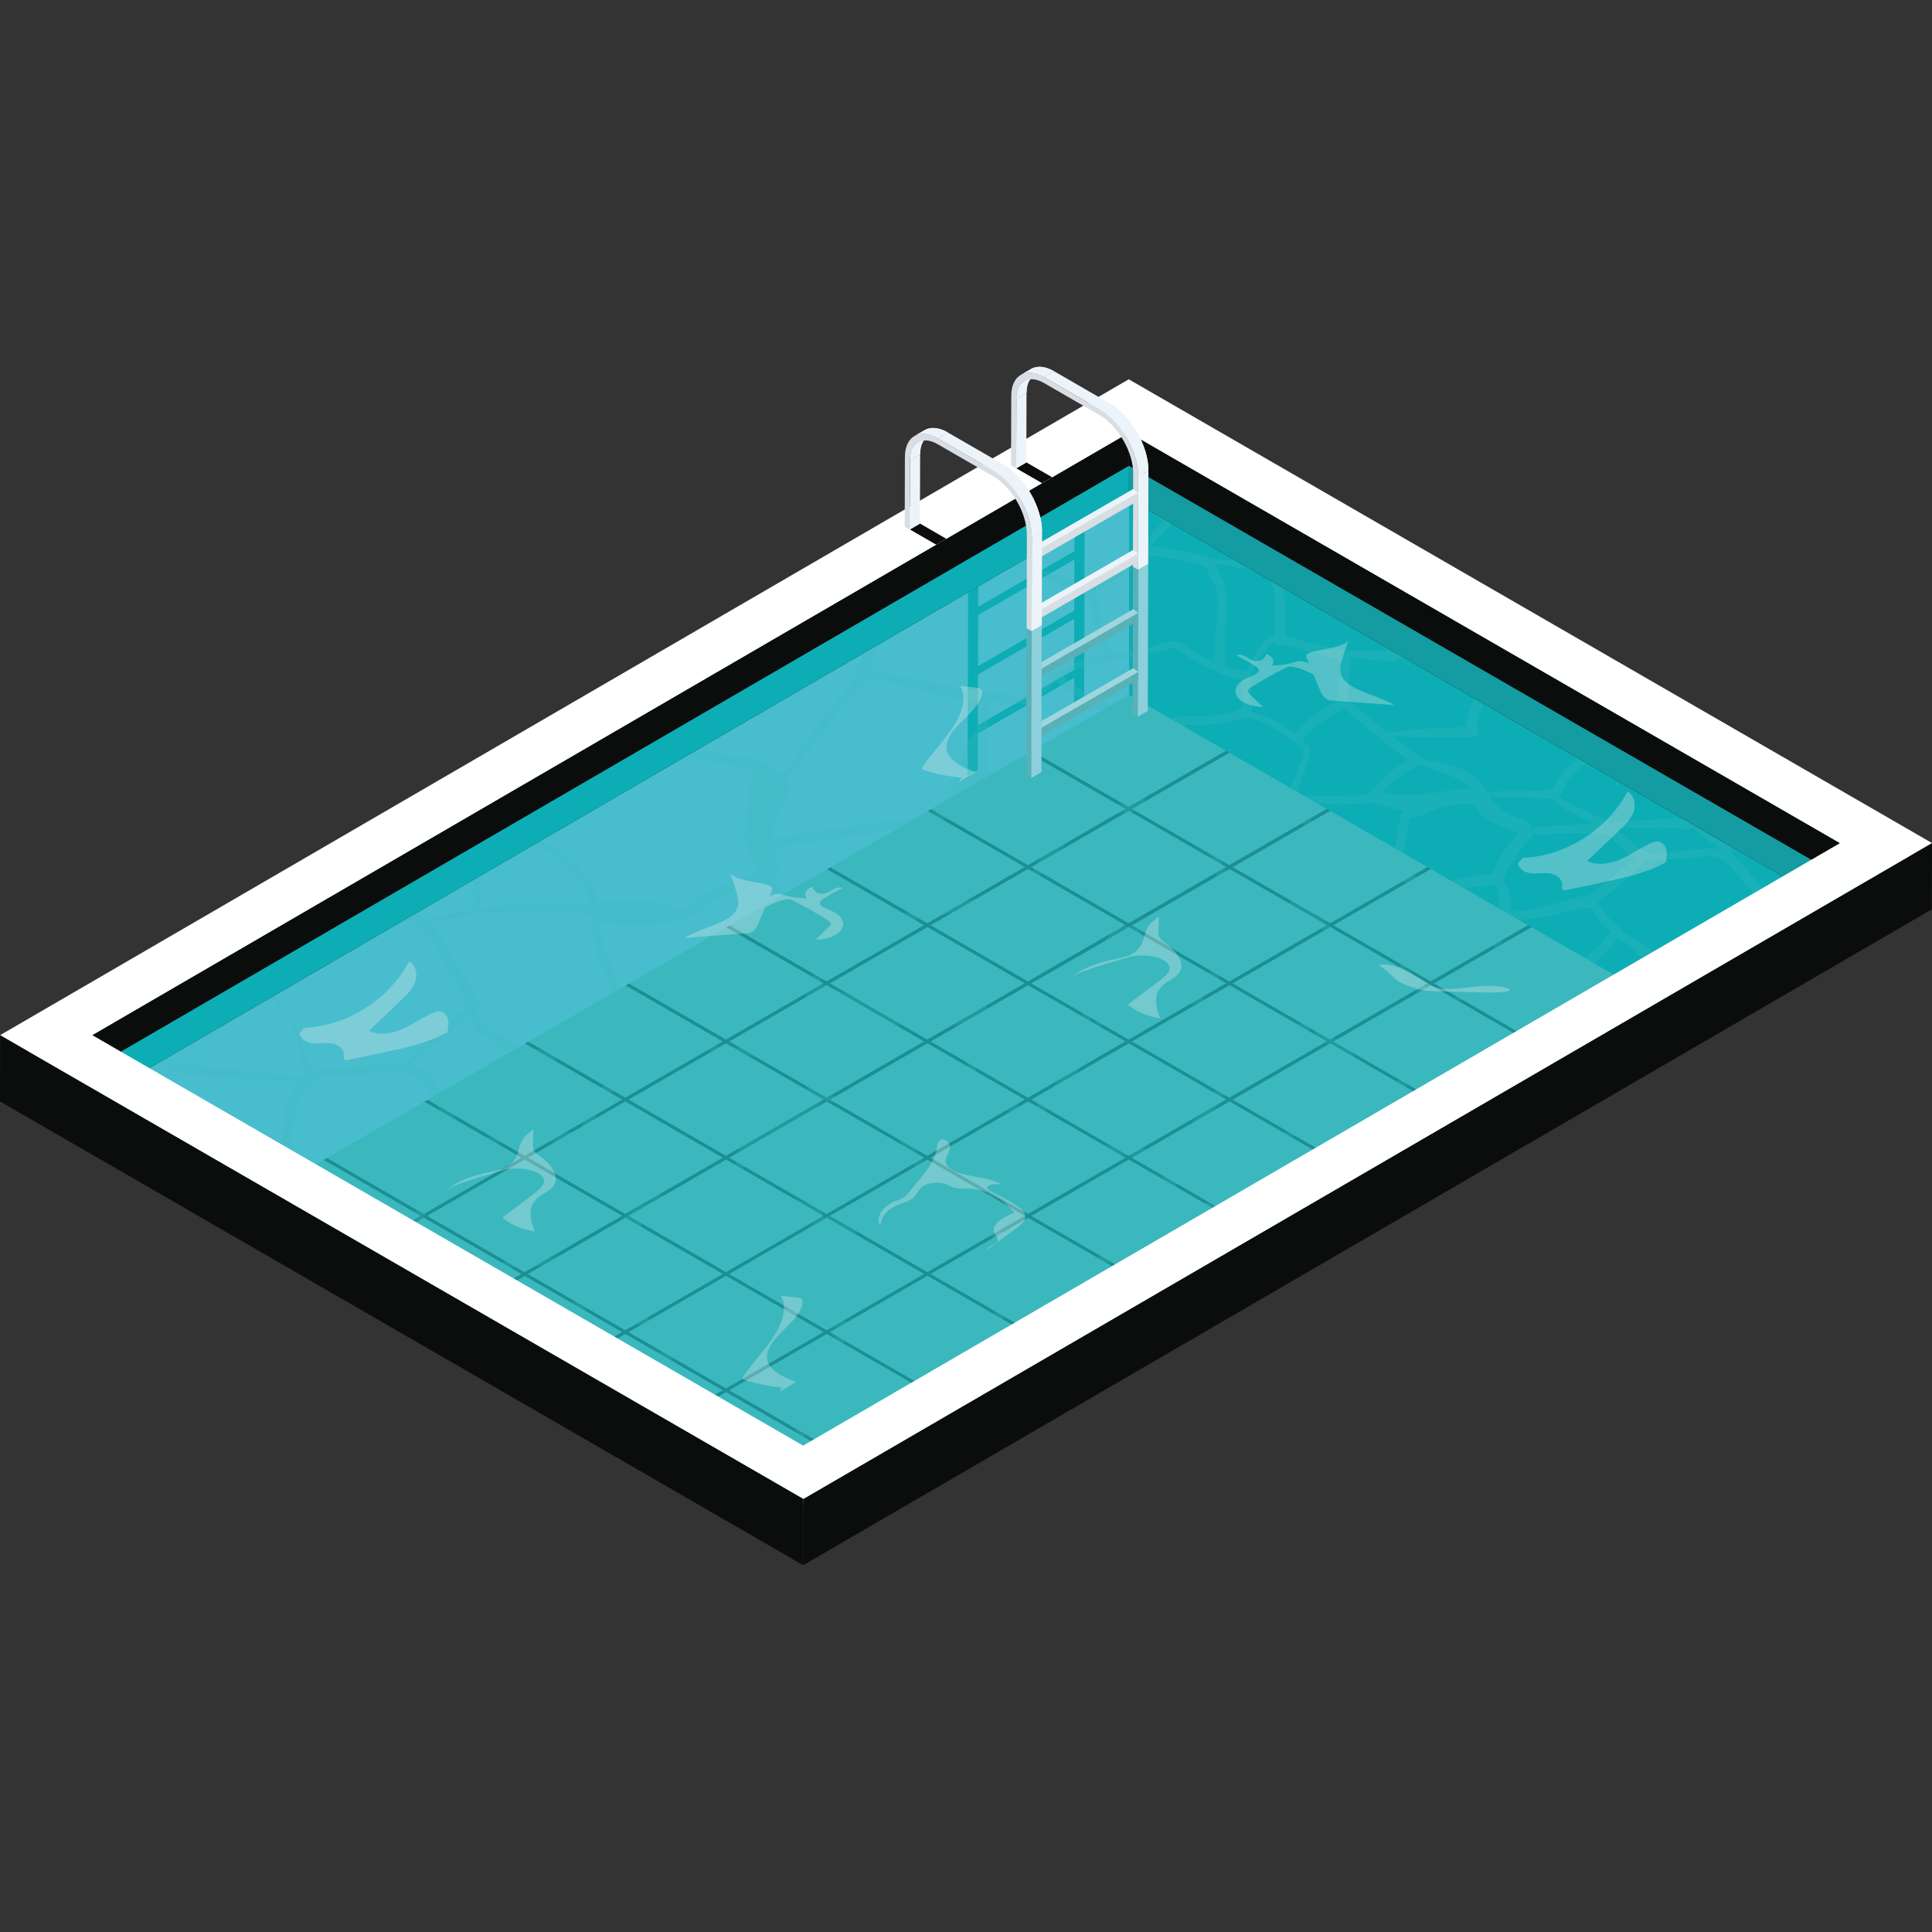 <?xml version="1.0" encoding="UTF-8"?><svg xmlns="http://www.w3.org/2000/svg" xmlns:xlink="http://www.w3.org/1999/xlink" viewBox="0 0 500 500"><rect x="0" y="0" width="500" height="500" fill="#333333" stroke="none"/><defs><style>.cls-1{clip-path:url(#clippath);}.cls-2{fill:#f7f3f0;}.cls-3{fill:#edf4f9;}.cls-4{fill:#fff;}.cls-5{fill:#e73b25;}.cls-6{fill:#9fd6dd;}.cls-7{fill:#8dcfda;}.cls-8{fill:#d8dee3;}.cls-9{fill:#0b0c0c;}.cls-10{fill:#139ca1;}.cls-11{fill:#0dadb5;}.cls-12{fill:#3cb7bd;}.cls-13{fill:#1b8f93;}.cls-14{fill:#59b0b7;}.cls-15{fill:#48bdcd;}.cls-16{fill:#3ab8be;}.cls-17{clip-path:url(#clippath-1);}.cls-18{clip-path:url(#clippath-4);}.cls-19{clip-path:url(#clippath-3);}.cls-20{clip-path:url(#clippath-2);}.cls-21{clip-path:url(#clippath-5);}.cls-22{opacity:.3;}.cls-22,.cls-23{mix-blend-mode:screen;}.cls-23{opacity:.25;}.cls-24{isolation:isolate;}</style><clipPath id="clippath"><path class="cls-3" d="M267.74,97.1l-2.62,1.52c-1.28,.74-2.07,2.33-2.08,4.58l2.62-1.52c0-2.25,.8-3.83,2.08-4.58Z"/></clipPath><clipPath id="clippath-1"><path class="cls-3" d="M266.8,95.5l-2.62,1.52c1.54-.89,3.66-.77,6.01,.58l2.62-1.52c-2.34-1.35-4.47-1.48-6.01-.58Z"/></clipPath><clipPath id="clippath-2"><path class="cls-3" d="M294.59,123.32l2.62-1.52c.02-6.4-4.49-14.22-10.05-17.43l-2.62,1.52c5.56,3.21,10.07,11.02,10.05,17.43Z"/></clipPath><clipPath id="clippath-3"><path class="cls-3" d="M240.21,112.93l-2.62,1.52c-1.28,.74-2.08,2.33-2.08,4.58l2.62-1.52c0-2.25,.8-3.83,2.08-4.58Z"/></clipPath><clipPath id="clippath-4"><path class="cls-3" d="M239.27,111.33l-2.62,1.52c1.54-.89,3.66-.77,6.01,.58l2.62-1.52c-2.34-1.35-4.47-1.48-6.01-.58Z"/></clipPath><clipPath id="clippath-5"><path class="cls-3" d="M267.06,139.15l2.62-1.52c.02-6.4-4.49-14.22-10.05-17.43l-2.62,1.52c5.56,3.21,10.07,11.03,10.05,17.43Z"/></clipPath></defs><g class="cls-24"><g id="Calque_1"><g><polygon class="cls-16" points="292.2 105.22 7.22 269.76 7.22 279.98 202.5 392.72 496.33 223.08 292.2 105.22"/><g><polygon class="cls-16" points="431.72 260.38 406.54 274.92 406.54 274.92 405.7 275.4 380.48 289.96 379.64 290.45 354.43 305.01 354.42 305.01 353.58 305.49 328.37 320.05 327.53 320.54 302.31 335.1 302.31 335.1 301.47 335.58 276.25 350.14 275.41 350.63 250.2 365.19 250.19 365.19 249.35 365.67 224.14 380.23 223.3 380.71 213.98 375.33 193.18 387.34 192.34 386.86 167.12 372.3 166.28 371.81 141.07 357.25 140.22 356.77 115.01 342.21 114.17 341.72 88.95 327.16 88.11 326.68 62.97 312.17 83.77 300.16 84.61 299.67 109.83 285.11 110.67 284.63 135.89 270.07 136.73 269.58 161.95 255.02 162.79 254.54 188 239.98 188.84 239.5 214.06 224.94 214.9 224.45 240.11 209.89 240.96 209.41 266.17 194.85 267.02 194.36 292.2 179.82 317.34 194.33 318.18 194.82 343.39 209.38 344.23 209.86 369.45 224.42 370.29 224.91 395.5 239.47 396.35 239.95 421.56 254.51 422.41 255 431.72 260.38"/><g><path class="cls-13" d="M422.65,254.86l-.24,.14-25.19,14.54-.84,.48-25.22,14.56-.84,.48-25.22,14.56-.84,.48-25.21,14.56-.84,.48-25.22,14.56-.84,.48-25.22,14.56-.84,.48-25.22,14.56-.84,.48-25.22,14.56-.84,.48-20.8,12.01-.84-.48,20.8-12.01,.84-.48,25.22-14.56,.84-.48,25.21-14.56,.84-.48,25.22-14.56,.84-.49h0l25.21-14.56,.84-.48,25.22-14.56,.84-.49,25.22-14.56,.84-.49h0l25.21-14.56h0l.84-.49,25.19-14.54,.66-.38c.2-.11,.46-.05,.57,.16,.12,.2,.05,.46-.15,.57Z"/><path class="cls-13" d="M396.59,239.81l-.24,.14-25.19,14.54-.84,.48-25.22,14.56-.84,.48-25.21,14.56-.84,.48-25.22,14.56-.84,.48-25.21,14.56-.84,.48-25.22,14.56-.84,.48-25.21,14.56-.84,.48-25.22,14.56-.84,.48-20.8,12.01-.84-.48,20.8-12.01,.84-.48,25.22-14.56,.84-.49,25.21-14.56,.84-.49,25.22-14.56,.84-.49,25.21-14.56,.84-.49,25.22-14.56,.84-.49,25.21-14.56,.84-.49,25.22-14.56,.84-.49,25.18-14.54,.66-.38c.2-.11,.46-.05,.58,.16,.11,.2,.05,.46-.16,.57Z"/><path class="cls-13" d="M370.53,224.77l-.24,.14-25.19,14.54-.84,.48-25.21,14.56-.84,.48-25.22,14.56-.84,.48-25.22,14.56-.84,.48-25.22,14.56-.84,.48-25.22,14.56-.84,.48-25.21,14.56-.84,.48-25.22,14.56-.84,.48-20.8,12.01-4.41,2.55-.85,.49-.84-.49,.85-.48,4.41-2.55,20.8-12.01,.84-.48,25.22-14.56,.84-.49h0l25.21-14.56,.84-.48,25.22-14.56,.84-.49h0l25.21-14.56,.84-.49h0l25.22-14.56,.84-.49h0l25.21-14.56,.84-.49h0l25.22-14.56,.84-.49,25.19-14.54,.66-.38c.2-.12,.46-.05,.57,.16,.12,.2,.05,.46-.15,.57Z"/><path class="cls-13" d="M344.47,209.72l-.24,.14-25.18,14.54h0l-.84,.49-25.22,14.56-.84,.48-25.21,14.56-.84,.48-25.22,14.56-.84,.48-25.21,14.56-.84,.48-25.22,14.56-.84,.48-25.21,14.56-.84,.48-25.22,14.56-.84,.48-20.8,12.01-4.41,2.55-.85,.49-.84-.49,.84-.49,4.42-2.55,20.8-12.01,.84-.49,25.22-14.56,.84-.49,25.21-14.56,.84-.49,25.22-14.56,.84-.49,25.21-14.56,.84-.49,25.22-14.56,.84-.49,25.21-14.56,.84-.49,25.22-14.56,.84-.48,25.18-14.54,.66-.38c.2-.12,.46-.05,.58,.16,.11,.2,.05,.46-.16,.57Z"/><path class="cls-13" d="M318.42,194.68l-.24,.14-25.19,14.54-.84,.48-25.22,14.56-.84,.48-25.22,14.56-.84,.48-25.22,14.56-.84,.48-25.21,14.56-.84,.48-25.22,14.56-.84,.48-25.21,14.56-.84,.48-25.22,14.56-.84,.48-20.8,12.01-.84-.48,20.8-12.01,.84-.48,25.22-14.56,.84-.49,25.21-14.56,.84-.49,25.22-14.56,.84-.49,25.21-14.56,.84-.49,25.22-14.56,.84-.49,25.21-14.56,.84-.49,25.22-14.56,.84-.49,25.18-14.54,.66-.38c.2-.12,.46-.05,.57,.16,.12,.2,.05,.46-.15,.57Z"/><path class="cls-13" d="M397.22,269.54l9.32,5.38-.84,.48-9.32-5.38-.84-.48h0l-25.21-14.56-.84-.48-25.22-14.56-.84-.48-25.22-14.56-.84-.49-25.21-14.56-.84-.48-25.14-14.51-.29-.17c-.2-.11-.27-.37-.16-.57,.12-.2,.37-.27,.58-.16l.71,.41,25.14,14.51,.84,.49h0l25.21,14.56,.84,.48h0l25.21,14.56,.84,.49,25.22,14.56,.84,.49h0l25.21,14.56,.84,.49Z"/><path class="cls-13" d="M371.16,284.58l9.32,5.38-.84,.48-9.32-5.38-.84-.48-25.22-14.56-.84-.48-25.21-14.56-.84-.48-25.22-14.56-.84-.48-25.21-14.56-.84-.48-25.14-14.51-.29-.17c-.2-.11-.27-.37-.16-.57,.12-.2,.37-.27,.58-.16l.71,.41,25.14,14.51,.84,.49,25.21,14.56,.84,.49,25.21,14.56h0l.84,.49,25.21,14.56,.84,.49,25.21,14.56h0l.84,.49Z"/><path class="cls-13" d="M345.1,299.63l9.32,5.38-.84,.48-9.32-5.38-.84-.48-25.22-14.56-.84-.48-25.21-14.56-.84-.48-25.22-14.56-.84-.48-25.21-14.56-.84-.48-25.14-14.51-.29-.17c-.2-.11-.27-.37-.16-.57s.37-.27,.58-.16l.71,.41,25.14,14.51,.84,.49h0l25.21,14.56,.84,.49,25.21,14.56h0l.84,.49,25.22,14.56,.84,.49,25.21,14.56,.84,.49Z"/><path class="cls-13" d="M319.05,314.67l9.32,5.38-.84,.48-9.32-5.38-.84-.48-25.22-14.56-.84-.48-25.21-14.56-.84-.48-25.22-14.56-.84-.48-25.21-14.56-.84-.48-25.14-14.51-.29-.17c-.2-.11-.27-.37-.16-.57,.12-.2,.37-.27,.58-.16l.71,.41,25.14,14.51,.84,.49,25.21,14.56,.84,.49,25.21,14.56h0l.84,.49,25.21,14.56,.84,.49,25.22,14.56,.84,.48Z"/><path class="cls-13" d="M292.99,329.72l9.32,5.38-.84,.48-9.31-5.38-.84-.48-25.22-14.56-.84-.48-25.21-14.56-.84-.48-25.22-14.56-.84-.48-25.21-14.56-.84-.48-25.14-14.51-.29-.17c-.2-.11-.27-.37-.16-.57,.12-.2,.38-.27,.58-.16l.71,.41,25.14,14.51,.84,.49,25.21,14.56,.84,.49,25.21,14.56h0l.84,.49,25.22,14.56,.84,.49,25.21,14.56h0l.84,.49Z"/><path class="cls-13" d="M266.94,344.76l9.32,5.38-.84,.48-9.32-5.38-.84-.48-25.22-14.56-.84-.48-25.21-14.56-.84-.48-25.22-14.56-.84-.48-25.21-14.56-.84-.48-25.14-14.51-.29-.17c-.2-.11-.27-.37-.16-.57,.12-.2,.37-.27,.58-.16l.71,.41,25.14,14.51,.84,.49,25.21,14.56,.84,.49,25.22,14.56,.84,.48,25.21,14.56,.84,.49,25.22,14.56,.84,.48Z"/><path class="cls-13" d="M240.88,359.8l9.32,5.38-.84,.48-9.31-5.38-.84-.48-25.22-14.56-.84-.48-25.21-14.56-.84-.48-25.22-14.56-.84-.48-25.21-14.56-.84-.48-25.14-14.51-.29-.17c-.2-.11-.27-.37-.16-.57s.37-.27,.58-.16l.71,.41,25.14,14.51,.84,.49,25.21,14.56,.84,.49,25.21,14.56h0l.84,.49,25.21,14.56,.84,.49,25.22,14.56,.84,.48Z"/><path class="cls-13" d="M214.82,374.85l9.32,5.38-.84,.48-9.32-5.38-.84-.48-25.22-14.56-.84-.48-25.21-14.56-.84-.48-25.22-14.56-.84-.48-25.22-14.56-.84-.48-25.14-14.51-.29-.17c-.2-.11-.27-.37-.16-.57,.12-.2,.37-.27,.58-.16l.71,.41,25.14,14.52,.84,.48,25.21,14.56,.84,.49,25.22,14.56,.84,.48,25.21,14.56,.84,.48,25.22,14.56,.84,.48Z"/></g><g><polygon class="cls-11" points="292.2 105.22 292.2 179.82 431.72 260.38 496.33 223.08 292.2 105.22"/><polygon class="cls-15" points="8.26 269.15 8.26 280.58 62.97 312.17 292.2 179.82 292.2 105.22 8.26 269.15"/><path class="cls-11" d="M278.11,122.75l-.05,19.9-24.91,14.38,.05-19.98-2.62,1.52-.06,24.23-.1,37.96,2.62-1.52,.03-9.41,24.91-14.38-.03,9.48,2.62-1.52,.1-38.01,.06-24.18-2.62,1.52Zm-25.04,64.94l.03-13.15,24.91-14.38-.03,13.15-24.91,14.38Zm24.95-29.68l-24.91,14.38,.03-11.09v-2.11l24.92-14.38v2.11l-.04,11.09Z"/></g></g><g class="cls-23"><path class="cls-12" d="M401.92,177c-.06-.31-.25-.3,0,0h0Z"/><path class="cls-12" d="M470.08,210.47c-1.81,.12-3.45,.9-5.11,1.58-2.28,.94-4.55,1.91-6.87,2.76-3.42,1.26-7.06,2.15-10.48,3.43-.21-.34-.53-.67-1.08-1.01-1.5-.93-3.15-1.65-4.67-2.56-.8-.48-1.78-.95-2.67-1.5,1.21-1.45,2.17-3.24,3.23-4.78,1.08-1.58,2.16-3.17,3.24-4.75,1.23-1.8,2.57-3.57,3.63-5.47,.45-.81,.96-1.79,.08-2.5-.4-.33-.85-.33-1.26,0-.15,.12-.22,.25-.26,.39-.69,1.2-1.9,2.38-2.67,3.5-.94,1.35-1.85,2.71-2.78,4.07-1,1.47-2.01,2.94-3.01,4.41-.59,.86-1.42,2.63-2.38,3.45-.13,.02-.26,.1-.31,.22-.13,.08-.25,.14-.38,.17-.55,.15-1.87-.11-2.46-.11-.82,0-1.64,.04-2.47,.09-1.93,.1-3.86,.26-5.79,.41-2.6,.21-5.7,.09-8.34,.77-.76-.47-1.66-.75-2.51-1.13-1.57-.71-3.11-1.45-4.66-2.19-2.3-1.09-4.63-2.14-6.79-3.47,1.17-.75,1.33-2.55,2.05-3.72,1.32-2.16,3.43-3.73,5.45-5.18,1.17-.84,3.74-1.99,4.12-3.54,.49-1.96-1.65-4.94-2.73-6.38-1.4-1.88-3.17-3.18-4.92-4.69-1.17-1-2.05-2.09-2.55-3.56-.34-1-.5-2.05-.91-3.02-.19-.45-.76-.55-1.18-.48-.05,0-.09,.02-.14,.02-.57,.1-.78,.84-.52,1.29v.02c.04,.05,.08,.09,.13,.14h0c-.07-.06-.11-.12-.15-.17,0,.03,.01,.06,.02,.1,.04,.43,.26,.95,.36,1.39,.23,.95,.43,1.89,.83,2.78,.84,1.86,2.37,3.08,3.92,4.33,1.85,1.5,3.43,3.2,4.54,5.32,.78,1.48,.91,2.33-.48,3.32-.93,.66-1.87,1.31-2.78,2-1.49,1.13-2.93,2.32-4.1,3.79-.58,.73-1.09,1.5-1.48,2.35-.55,1.18-.38,1.8-1.88,1.99-5.22,.67-10.59-.06-15.82,.72-2.06-2.83-4.26-5.22-7.68-6.38-1.94-.65-3.95-1.09-5.94-1.57-1.06-.25-2.27-.66-3.47-.84-.1-.15-.23-.29-.4-.41-2.45-1.73-4.85-3.54-7.21-5.39,6.92,.55,14,.23,20.92,.3,1.32,.01,1.91-1.91,.69-2.55,.32,.16,.37-1.26,.44-1.58,.14-.68,.32-1.36,.53-2.02,.38-1.21,.89-2.38,1.51-3.49,.65-1.17,1.86-2.23,2.39-3.41,.43-.96-.15-1.88-.41-2.83-1.16-4.2-1.05-8.76-2.2-12.96v-.02c.15-.28,.04-.68-.24-.8-.2-.64-.44-1.26-.72-1.88-.34-.75-1.65-.39-1.58,.43,.06,.65,.12,1.31,.17,1.96-1.67,.8-3.13,2.3-4.38,3.54-1.81,1.8-3.51,3.85-4.84,6.06-3.63-.97-7.33-2.32-11.06-2.83-.91-2.39-.05-6.37,.35-8.54,.26-1.42,.62-2.83,1-4.23,.33-1.2,.8-2.18,.55-3.41-.08-.41-.53-.72-.94-.71-.47,0-.7,.13-.97,.53-.1,.14-.1,.31-.05,.47-.18-.12-.31,.1-.39,.67-.15,.34-.29,.68-.42,1.03-.28,.74-.52,1.5-.73,2.26-.45,1.63-.74,3.32-.96,5-.26,2.06-.74,4.82-.18,7.06-3.84-.07-7.69-.24-11.51-.11-2.98-.87-6.04-1.51-9.04-2.28-1.86-.48-3.81-1.12-5.76-1.46,.57-5.35,.28-11.85-1.99-16.66,1.91,.14,3.93-.03,5.75-.02,2.32,0,5.78,.62,7.79-.68,.6-.38,.71-1.38,0-1.73-2.18-1.1-5.43-.17-7.79,.08-2.17,.23-4.71,.24-6.91,.81-.95-.71-2.19-.82-3.48-.89,.91-1.58,1.57-3.4,2.53-4.9,1.19-1.85,2.67-3.78,2.73-6.06,.03-1.11-1.61-1.6-2.14-.58-.12,.23-.19,.4-.24,.59-.87,2.28-2.19,4.19-3.25,6.4-.64,1.34-1.31,2.89-1.42,4.43-3.59-.34-7.2-.77-10.8-.85-.29-.2-.63-.38-1.04-.51-2.81-.89-5.81-1.42-8.71-1.93-1.97-.35-4.36-1.06-6.33-.36,.63-.64,1.21-1.33,1.8-1.93,1.42-1.45,2.88-2.86,4.35-4.26,.24-.23,.37-.62,.34-.97,2.32-.21,4.61-.89,6.82-1.56,2.91-.89,6.18-1.68,8.89-3.13,1.34-.29,1.45-3.18-.66-2.68-3.03,.71-5.98,2.24-8.93,3.27-2.51,.88-4.97,1.68-7.56,2.2-2.89-2.7-7.29-3.8-10.87-5.15-2.38-.9-4.75-1.84-7-3.04-2.06-1.1-4.04-3.12-6.25-3.8-.5-.15-1.08,.37-.89,.89,.65,1.83,2.59,3.08,4.19,4.07,2.05,1.27,4.27,2.25,6.5,3.16,3.81,1.54,8.85,2.56,12.22,5.24,.11,.27,.32,.5,.63,.54,.06,.05,.12,.1,.17,.15-1.19,1.33-2.36,2.67-3.51,4.03-1.07,1.27-2.48,2.66-2.99,4.26-.03,.08-.02,.15,0,.22-1.71,1.11-3.36,2.42-4.98,3.53-2.57,1.74-5.2,3.43-7.61,5.39-.05,.04-.09,.08-.12,.13-1.14-.87-2.54-1.5-4.07-2.07-4.76-1.76-9.55-3.47-14.33-5.19-4.63-1.66-9.74-3.01-13.56-6.25-.93-.79-2.28,.54-1.35,1.35,3.06,2.64,6.76,4.04,10.51,5.4,4.9,1.78,9.81,3.56,14.72,5.32,2.07,.74,4.35,1.34,6.26,2.45,2.61,1.51,2.74,3.99,3.04,6.73,.37,3.39,1.5,6.62,3.38,9.43-4.56,.51-8.93,2.05-12.79,4.5-.03,0-.05,0-.08,0-.48-.02-.86,.32-1.02,.73-.3,.21-.59,.42-.88,.64-1.04,.79-2.05,1.64-3.01,2.54-.75,.71-1.4,1.68-2.47,1.94-.64,.16-1.5,0-2.15-.02-3.35-.08-6.75-.67-10.1-.76-.34-.16-.74-.29-1.2-.37-9.68-1.77-19.28-3.31-28.79-5.85,2.65-4.33,5.31-8.66,7.93-13,2.26-3.76,5.23-7.85,3.96-12.46-.21-.75-1.3-.43-1.16,.32,.91,4.77-3.3,9.49-5.69,13.27-2.52,4-5.03,8-7.55,12-.36,.58,0,1.34,.62,1.53,.04,.01,.08,.02,.12,.04-.28,.33-.56,.7-.88,1.09-1.01,1.22-2.02,2.45-3.01,3.68-1.88,2.33-3.72,4.7-5.52,7.09-3.46,4.58-6.93,9.26-9.8,14.25-1.4-1.65-3.58-2.81-5.47-3.49-3.22-1.17-6.69-1.4-10.04-1.95-4.35-.71-7.74-1.97-10.71-5.34-3.07-3.47-6.76-5.92-11.59-4.99-1.23,.24-.96,2.28,.3,2.2,1.98-.13,3.94,.04,5.72,1,2.02,1.1,3.25,2.97,4.79,4.6,1.95,2.06,4.42,3.35,7.13,4.11,3.74,1.04,8.25,.99,12.18,2.1-1.74,4.43-1.67,9.72-2.07,14.38-.21,2.43-.45,4.59,.49,6.9,.75,1.84,1.61,3.64,2.48,5.44-.19,.12-.3,.35-.13,.6h0c-1.8,.39-3.58,.83-5.33,1.43-3.65,1.26-7.11,3.02-10.27,5.24-2.03,1.43-3.8,2.86-6.37,2.36,.05-.55-.23-1.12-.87-1.32-2.39-.73-5.11-.8-7.68-.72-3.6-.49-7.38-.56-10.9,.28-1.6-5.87-5.56-10.82-10.79-13.95-3.51-2.11-7.25-3.74-10.08-6.81-2.03-2.2-3.5-5.06-5.34-7.49,.35-.76,.71-1.5,1.12-2.22,.55-.98-.82-1.7-1.46-.85-.36,.48-.69,.98-.98,1.5-.35-.37-.72-.72-1.11-1.04-.08-.06-.21,0-.18,.1,.2,.65,.48,1.26,.8,1.86-1.2,2.51-1.8,5.38-2.35,8.02-.83,3.95-1.34,7.99-1.57,12.02-.12,2.11-.14,4.23-.09,6.34,.02,.9,.27,2.01,.12,2.9-.27,1.54-1.18,1.71-2.48,1.91-3.22,.49-6.48,1.19-9.51,2.43-3.16-2.63-7.18-2.72-11.66-2.13-3.73,.49-7.45,1-11.18,1.49-3.16,.42-6.77,.44-9.81,1.44-2.81,.93-4.88,3.9-6.91,5.92-2.17,2.17-4.37,4.32-6.52,6.5-1.45-1.26-2.91-2.49-4.33-3.71-.16-.14-.47-.11-.51,.13-.15,.81-.12,1.57,0,2.38,.02,.16,.26,.09,.24-.07-.38-2.78,.99-.99,1.61-.43,.59,.53,1.18,1.07,1.77,1.61,.23,.21,.45,.42,.67,.63-.38,.39-.76,.77-1.14,1.16-.61,.63-.12,1.52,.67,1.61,.91,.09,1.57-.11,2.3-.67,.08-.06,.13-.14,.16-.22,.27,.26,.55,.51,.81,.76,2.36,2.26,4.7,4.59,6.55,7.29,3.21,4.67,4.4,10.35,5.68,15.83-.43,.23-.8,.55-.94,.95-5.03-.53-10.07-1.04-15.1-1.59-2.87-.32-5.74-.61-8.62-.91-2.59-.27-5.25-.36-7.77-1.03-2.58-.68-4.42-2.06-5.87-4.29-1.2-1.85-2.21-3.74-3.79-5.3-3.47-3.41-9.18-6.05-8.92-11.76,.03-.58-.79-.63-.97-.13-1.76,4.96,2.67,8.54,6.09,11.35,2.28,1.87,3.83,3.88,5.34,6.4,1.29,2.15,2.78,4,5.1,5.08,4.92,2.29,11.24,1.96,16.53,2.34,5.71,.42,11.41,.86,17.12,1.28-.93,1.01-1.71,2.15-2.29,3.42-1.46,3.19-1.34,6.78-2.07,10.16-.55,2.59-1.36,5.47-.29,8.04,1.1,2.63,3.62,3.3,5.79,4.77,1.23,.84,1.82,2.12,2.77,3.21,.89,1.03,2.02,1.7,3.27,2.23,3.31,1.4,6.81,2.45,10.2,3.63,3.62,1.26,7.38,3.04,11.13,3.85,2.68,.58,3.33-1.46,3.84-3.63,1.74-7.31,5.99-13.74,11.83-18.42,.43-.34,.45-1.07,.2-1.51v-.02c6.02,.09,12.09-.23,18.11-.41,2.74-.08,5.69,.12,8.46-.15,3.04,3.28,7.31,5.77,10.91,8.41,3.11,2.28,6.21,4.56,9.33,6.83-.01,.06-.01,.12-.02,.17-3.2,1.37-6.04,3.63-8.74,5.76-2,1.57-3.76,3.28-5.19,5.25-4.68,1.57-9.27,3.89-14.22,4.03-2.86,.08-5.65-.11-8.48,.44-1.46,.29-2.9,.7-4.37,.96-1.28,.23-2.61,.02-3.69,.76-.4,.27-.36,.75,0,1.02,1.83,1.4,5.48-.07,7.51-.53,3.21-.72,6.42-.46,9.63-1,3-.51,5.84-1.38,8.7-2.4,1.2-.42,2.43-.84,3.65-1.29-.46,.82-.87,1.69-1.21,2.6-.73,1.94-1.21,3.97-1.71,5.99-2.27,4.51-3.81,9.46-3.36,14.38-.18,.91-.37,1.82-.57,2.73-.54,2.46-1.52,5.07-1.46,7.6,.01,.61,.86,.88,1.18,.32,1.06-1.89,1.43-4.19,1.99-6.29,.28,.1,.63-.04,.64-.42,0-.77,.04-1.53,.09-2.28,.4-1.49,.8-2.97,1.27-4.44,1.18-3.73,2.02-7.55,2.97-11.35,.9-1.82,1.95-3.6,3.12-5.34,.61-.9,1.23-1.77,1.87-2.61-1.16,4.37-2.37,8.71-3.93,12.97-.18,.49,.21,.95,.63,1.11,4.76,1.85,9.52,3.71,14.28,5.54,2.32,.89,4.64,1.77,6.97,2.63,.79,.29,1.6,.62,2.41,.93-6.87,2.16-13.9,3.75-21.13,3.94-1.07,.03-1.79,1.44-.92,2.22,.93,.83,1.88,1.01,3,.45,.1-.05,.17-.11,.23-.18,7.94-.52,15.66-2.57,23.18-5.15,.05,0,.11,.02,.17,.03l-.02-.04c.27,0,.51-.11,.7-.28,7.9-2.75,15.7-5.8,23.49-8.85,1.31,.55,2.67,.98,4.03,1.4,1.77,.86,3.61,1.6,5.45,2.3,.09,.03,.17,.07,.26,.1,.06,.63-.4,1.39-.66,2.1-1.55,4.32-3.22,8.6-5.02,12.82-1.68,3.96-3.46,7.89-5.33,11.76-.97,2-1.96,3.98-2.98,5.95-.95,1.84-2.52,3.85-2.81,5.92h.02c-.24,.91,.86,1.77,1.74,1.02,1.75-1.5,2.67-4.27,3.71-6.29,1.19-2.32,2.34-4.67,3.45-7.03,2.22-4.7,4.26-9.49,6.16-14.33,.95-2.43,1.86-4.87,2.73-7.33,.33-.92,1.05-2.29,1.4-3.59,2.95,1.31,5.47,2.85,7.98,5.27,.43,.41,.99-.11,.78-.6-.02-.04-.04-.07-.05-.11,2.1,1.21,4.16,2.47,6.19,3.79,5.56,3.63,10.49,7.82,15.56,12.05-.28,.47-.25,1.15,.33,1.41,.97,.43,1.65,.45,2.57-.12,.73-.46,.88-1.46,.27-2.09-4.62-4.78-10.39-8.83-15.94-12.44-1.71-1.11-3.47-2.16-5.26-3.17,3.69-.48,7.35-1.17,11.05-1.54,2.25-.23,4.5-.38,6.76-.45,1.65-.05,4.22,.47,5.48-.72,1.42-1.33,2.6-2.94,4.02-4.28,1.51-1.44,3.11-2.78,4.79-4.02,1.76-1.3,3.6-2.47,5.51-3.53l.02,.07c-.53,2.14-.99,4.29-1.58,6.42-.59,2.14-1.98,4.71-1.76,6.94,.05,.5,.63,.81,1.03,.42,1.67-1.61,2.09-4.66,2.62-6.84,.43-1.78,.79-3.6,1-5.43,.19,0,.38-.04,.57-.13,3.27-1.46,6.34-3.54,9.43-5.34l9.01-5.24c5.54-3.22,11.08-6.45,16.61-9.68,.63,1.71,1.46,3.33,2.42,4.89,.83,1.35,3.96,4.68,3.2,6.41-.15,.34,.01,.89,.48,.84,2.6-.27,1.29-3.34,.44-4.68-.91-1.42-2.06-2.67-3.01-4.05-.58-.84-1.12-1.7-1.65-2.58,1.69-.89,2.97-2.38,4.68-3.3,1.79-.96,3.71-1.64,5.63-2.3,1.67-.57,3.61-.97,5.12-1.92,1.47-.92,1.95-2.37,2.38-3.97,.65-2.42,1.46-4.87,1.94-7.32,0-.04,.01-.08,.02-.12,1.18,.55,2.49,.93,3.64,1.33,1.14,.4,2.3,.77,3.45,1.13,.51,.16,1.03,.32,1.54,.47,.31,.09,1.75,.3,2.01,.53,1.14,.97,2.56-.48,1.63-1.63-.54-.66-1.47-.69-2.26-.88-1.44-.34-2.88-.69-4.31-1.07-1.79-.47-3.79-1.27-5.72-1.56,2.72-.55,5.4-1.3,8.12-1.83,1.67-.32,3.34-.62,5.03-.87,.94-.14,2.26-.07,2.92-.91,.61-.78,.33-1.89,.41-2.82,.14-1.65,.81-3.24,1.68-4.63,1.62-2.6,4.06-4.57,6.41-6.48,.94,.67,2.02,1.36,2.34,1.66,1.24,1.13,2.37,2.42,3.4,3.74,1.66,2.13,3.33,5.77,6.29,6.07,.89,.09,1.57-1.12,1.05-1.83-.97-1.36-2.29-2.5-3.36-3.79-.11-.13-.22-.27-.34-.4,4.08-4.74,8.76-8.87,13.98-12.32,2.22,.15,4.46,.06,6.68,.19,2.63,.15,5.46,.99,8.06,.76,1.2-.1,2.07-1.95,.69-2.57-2.48-1.1-5.67-1.01-8.35-.97-2.04,.04-4.13,.15-6.14,.6-.72-1.95-1.21-3.95-1.3-6.03-.04-.92,.11-1.92-.18-2.79,4.36-2.42,8.97-4.22,13.66-5.91,1.36,.3,2.76,.44,4.13,.62,2,.26,4.73,.05,5.84,2,.81,1.41,1.2,3.33,1.66,4.89,.22,.76,.43,1.53,.64,2.3,.14,.51,.28,1.03,.42,1.54-.04,.25-.05,.42-.03,.55-.32,.15-.52,.51-.44,.92,.3,1.59,2.48,1.64,3.31,.43,.73-1.05,.23-2.4-.12-3.47-.53-1.64-1.1-3.28-1.71-4.9-.49-1.29-.96-3.16-1.87-4.48,1.43-.27,2.88-.81,4.11-1.28,1.97-.74,3.87-1.69,5.63-2.84,3.23-2.11,6.04-4.84,8.19-8.05,.49,.46,1.33,.87,1.85,1.27,1.29,.98,2.41,2.17,3.63,3.24,1.94,1.69,4.59,3.95,7.33,3.48,.57-.1,1.11-.81,1.06-1.39-.11-1.15-.88-1.32-1.85-1.72-1.73-.71-3.22-1.62-4.76-2.68-1.41-.98-2.81-1.98-4.31-2.82-.6-.34-1.21-.63-1.87-.83-.08-.02-.14-.04-.2-.05,.13-.53-.13-1.08-.59-1.4-1.38-.96-2.59-2.11-3.56-3.49-.69-.98-1.21-2.01-1.99-2.91,4.57-3.28,8.9-6.88,12.93-10.8,.04-.04,.07-.09,.11-.13,1.49,.38,3.19,.07,4.7-.02,1.63-.1,3.26-.2,4.89-.31,3.38-.21,7.88-1.46,10.58,1.06,2.41,2.25,4.58,4.86,6.7,7.38,2.16,2.56,3.98,5.47,6.24,7.93l.02-.04c.99,.95,2.92-.13,2.08-1.58-1.83-3.16-4.6-6-7.04-8.71-.63-.7-1.28-1.44-1.94-2.19,.09-.27,.04-.58-.22-.84-1.32-1.33-3.07-2.56-3.98-4.24-.24-.43-.37-.81-.47-1.16,3.7-.44,7.5-1.74,10.92-2.92,3.65-1.26,8.73-2.6,11.33-5.62,.23-.27,.1-.78-.31-.76Zm-84.52-4.37c2.63,.31,5.3,.28,7.94,.35,1.5,.04,3.01,.09,4.51,.11,1.11,.01,2.43,.2,3.63,.12,1.86,2.04,4.75,3.37,7.06,4.66,1.16,.64,2.33,1.25,3.52,1.85-3.07,.14-6.15,.28-9.22,.47-1.68,.1-3.36,.17-5.03,.33-.51,.05-1.01,.06-1.46,.18-.1-.11-.23-.2-.38-.27h-.03c.09-.59-.16-1.19-.95-1.42-3.49-1.01-6.39-2.47-8.97-5.08-.21-.21-.44-.5-.69-.83,.06-.15,.09-.31,.08-.47Zm7.28,9.6c-2.7,3.16-5.24,6.47-6.72,10.38-5.02,.41-10.06,1.35-14.72,3.25-.71-.62-1.64-.83-2.49-1.22-1.12-.52-2.19-1.13-3.29-1.68-1.08-.54-2.18-1.01-3.31-1.43,.66-2.46,1.16-4.95,1.52-7.48,.3-2.11,.58-4.13,1.43-6.01,2.15,.39,4.38-1.38,6.34-2.09,3.18-1.15,6.55-1.54,9.91-1.21,2.15,4.57,7.15,5.36,11.34,7.49Zm-182.05,48.57c-.37-2.47-.07-4.89,.59-7.26,7.14,1.79,12.98,7.18,20.3,8.19,3.64,.5,6.97-.53,10.37-1.72,.17-.06,.33-.11,.5-.17-.01,.23,.1,.44,.39,.51,.26,.03,.5,.11,.73,.22,.07,.03,.13,0,.18-.03,2.59,.63,4.71,2.11,7.06,3.31,0,.17,.06,.34,.21,.46-1.39,4.93-.62,10.52,.5,15.54-3.27,1.06-6.59,1.98-9.95,2.73-1.82,.41-3.66,.76-5.5,1.07-1.09,.18-2.22,.29-3.3,.57-.05-.27-.09-.53-.12-.8-.07-.51-.63-.77-1.07-.81-6.39-.69-12.65-1.98-18.97-3.04-.03-.89-.28-1.73-.69-2.5-.13-.47-.42-.86-.79-1.2-.82-1.03-1.91-1.93-3.12-2.72,1.19-1.25,2.06-3.17,2.56-4.52,.97-2.61,.5-5.15,.11-7.82Zm72.42-52.66c3.86-.85,7.68-1.57,11.7-1.69,.3,0,.58-.13,.79-.33,2.14,.63,4.28,1.3,6.4,1.99,2.72,.89,5.99,1.62,8.47,3.06,1.6,.93,1.46,2.28,1.82,3.95,.32,1.45,.7,2.89,1.16,4.3,.38,1.18,.81,2.34,1.29,3.48,.21,.51,1.86,3.24,1.69,3.66-.15,.36-2.92,1.38-3.31,1.57-1.26,.62-2.54,1.22-3.82,1.8-2.7,1.22-5.44,2.34-8.22,3.36-2.64,.97-5.31,1.86-8.01,2.66-.83,.25-2.11,.41-3.24,.78-.03-.01-.07-.03-.1-.04-7.89-2.5-15.39-5.88-22.75-9.62,.41-.67,.7-1.55,1.01-2.13,.63-1.17,1.33-2.31,2.07-3.42,3.26-4.81,7.6-8.8,12.6-11.76,.54-.32,.7-1.07,.46-1.62Zm19.35-22.34c.43-.43,.88-.85,1.49-1.11,1.46-.63,3.09-.54,4.64-.5,3.08,.08,6.12-.13,9.13-.83,1.06-.25,2.91-.52,4.29-1.17,.09,.05,.19,.09,.32,.11,4.78,.75,8.77,3.42,12.49,6.38,.66,.53,1.88,1.16,2.3,1.89,.62,1.1-.68,3.18-1.09,4.22-.86,2.18-1.55,5.86-3.63,7.09-3.55,2.1-7.65,2.9-11.04,5.4-.74,.55-1.45,1.16-2.09,1.83-.71,.74-.63,.85-1.85,.98-1.06,.11-1.62,.01-2.63-.19-1.29-.26-2.62-.57-3.95-.81-.63-.21-1.27-.37-1.86-.57-1.78-.59-3.58-1.14-5.38-1.65-2.53-.72-5.08-1.31-7.66-1.83-.04-4.76,1.19-9.43,3.85-13.41,.96-1.45,2.95-3.01,2.86-4.94-.01-.31-.08-.61-.18-.9Zm-12.74,53.46c.07,.45,.87-.06,1.42-.2,.87-.23,1.73-.47,2.59-.73,1.47-.43,2.94-.89,4.39-1.38,3.16-1.05,6.27-2.23,9.34-3.51,.64-.27,1.29-.55,1.93-.83,2.72,.98,5.73,1.34,8.51,2.17,.15,.05,.58,.13,1.02,.24,.4,.19,.8,.38,1.2,.59,.07,.47-.47,1.8-.58,2.24-.4,1.69-.79,3.39-1.19,5.08-.47,2.01-1.07,2.98-2.9,3.97-1.31,.7-2.63,1.37-3.98,1.99-1.37,.63-2.77,1.2-4.19,1.72-.78-.41-1.68-.61-2.75-.5-3.54,.36-7.08,3.24-10.09,4.95-1.81,1.03-3.63,2.06-5.44,3.1-1.85,1.07-4.68,3.39-6.94,2.94,.02-.07,.04-.15,.04-.23,.79-7.24,1.83-14.99,6.63-20.67,.09,0,.18,0,.28-.01,.51-.06,.79-.42,.71-.94Zm25.7-9.47c.11-.05,.21-.1,.32-.16,0,.21,.04,.42,.14,.61-.1-.2-.27-.35-.46-.45Zm3.01-1.9c.49-.59,.66-1.34,.23-2.4-1.22-2.97-2.73-5.71-3.65-8.82-.46-1.56-.54-3.89-1.39-5.51,1.04,.26,2.07,.51,3.06,.74,2.48,.59,3.09-.9,4.79-2.39,2.31-2.02,5.24-3.21,8.04-4.38,.4-.17,.85-.33,1.31-.49,.66,.81,1.74,1.4,2.53,2.01,1.67,1.29,3.33,2.59,4.88,4.02,2.63,2.43,4.89,5.21,6.14,8.57-3.48,2.06-6.3,5.07-8.05,8.74-.69,1.44-1.38,1.68-2.89,2.17-1.29,.42-2.57,.87-3.85,1.32-2.33,.82-4.77,1.56-6.98,2.69-.37-1.06-1.07-1.93-1.76-2.85-.84-1.12-1.63-2.26-2.4-3.43Zm22.13-17.89c-1.51-1.47-3.17-2.79-4.84-4.08-.75-.57-1.67-1.48-2.61-2.2,.12-.06,.23-.12,.34-.18,6.52,1.27,13.81,1.34,20.4,.83,.46-.04,.87-.15,1.24-.31,1.22,.59,2.62,.88,3.91,1.25,1.36,.39,2.73,.77,4.1,1.15-.97,1.81-1.4,3.81-1.71,5.92-.42,2.82-.92,5.59-1.63,8.34-.17-.05-.35-.11-.52-.16-3.92-1.07-8.58-1.94-12.76-1.7-1.21-3.41-3.33-6.34-5.92-8.86Zm-53.29,28.26c-5.26,5.65-6.58,13.78-7.45,21.28-.32-.03-.65-.04-.97-.05-.27-.57-.99-.65-1.47-.25-.11,.09-.21,.18-.3,.27-3.36,.16-6.64,1.02-9.97,1.85-2.62,.65-5.26,1.14-7.96,1.35-1.61,.12-3.28,0-4.91,.07,0-.02-.01-.05-.02-.07,.6-1.07,1.38-2.08,2.38-3.01,.61-.57,.47-1.7-.27-2.1-3.4-1.8-7.2-2.34-10.97-1.54-4.06,.87-7.83,3.18-12.08,3.04-3.96-.13-7.61-2.01-11.06-3.77-3.31-1.69-6.59-3.22-10.2-4.04,1.3-3.52,3.2-6.92,4.68-10.17,.58-1.27,1.87-3.18,1.93-4.84,12.93-.51,25.97-2.77,38.49-5.95,1.57-.4,3.14-.82,4.71-1.25,1.18-.33,3.3-.57,4.41-1.24,6.53,4.36,13.69,7.73,21.05,10.43Zm-10.47,31.64c-.09,3.82-3.03,6.25-5.4,8.98-1.1,1.27-2.15,2.79-3.4,3.92-1.68,1.52-3.71,.23-5.6-.41-1.83-.63-3.67-1.22-5.51-1.83-1.13-.37-2.28-.82-3.46-1.03-.82-4.75-1.7-9.98-.24-14.49,1.54,.29,3.15,.18,4.74,.11,2.41-.11,4.82-.41,7.18-.88,3.86-.77,7.72-2.12,11.65-2.37-.24,2.63,.08,5.43,.03,8Zm-64.31,11.05c5.87,1.79,12.08,2.82,18.11,3.72,.51,3.72,1.8,7.18,3.88,10.34,1.82,2.77,3.98,5.31,4.9,8.43-3.77-.23-7.9,1.08-11.26,2.05-2.49,.72-4.93,1.58-7.31,2.59-1.37,.58-2.73,1.19-4.06,1.86-.67,.33-1.33,.68-1.98,1.03-.22,.12-.43,.24-.65,.36-.4,.08-.65,.28-.76,.58-.06-.28-.26-.51-.57-.51,0-.2-.02-.4-.06-.6-.22-1.13-.96-1.77-1.98-2.23-1.86-.85-3.94-1.39-5.89-2-3.79-1.17-7.66-2.18-11.58-2.86-.68-2-1.23-4.08-.97-6.17,.98-2.35,2.53-4.17,4.35-5.73,1.08-.61,2.24-1.13,3.31-1.66,2.98-1.48,6.21-2.8,8.97-4.67,1.62-1.1,3.1-2.61,3.54-4.53Zm25.35,14.79c-2.34-3.32-4.05-6.68-4.87-10.57,2.78,.19,6.07-.68,8.61-1.12,3.82-.67,7.59-1.57,11.32-2.66,.24-.07,.42-.22,.53-.4,1.16,.63,2.46,1.07,3.65,1.57,2.09,.88,4.19,1.74,6.29,2.6,1.37,.56,2.82,1.3,4.27,1,2.74,2.83,5.67,5.41,8.28,8.38-8.54,5.14-17.33,9.84-26.35,14.09-1.93-1.43-3.86-2.94-5.95-4.05-.52-.28-1.07-.5-1.63-.67-.52-3.01-2.39-5.68-4.14-8.15Zm30.97-10.09c1.53-.98,2.79-2.99,3.94-4.3,2.37-2.7,5.96-5.6,6.59-9.32,.33-1.93,.12-3.96,.08-5.91-.03-1.38,.02-2.81-.1-4.22,.42,.03,.84,.07,1.26,.14,.45,.07,.83-.03,1.1-.27,2.69,1.31,5.45-.8,7.77-2.03,1.47-.77,2.93-1.55,4.39-2.33,2.11-.79,4.27-1.4,6.53-1.58,2.95-.24,5.9,.18,8.82,.55,.13,.02,.25,0,.36-.02,.07,.1,.14,.2,.21,.29,1.71,2.25,3.72,4.23,5.98,5.93,1.22,.92,2.5,1.76,3.85,2.48,.64,.34,1.86,.65,2.36,1.14,.63,.62,.48,.42-.12,1.41-2.12,3.5-4.54,6.86-6.84,10.23-2.16,3.16-4.34,6.31-6.55,9.44-1.1,1.56-2.22,3.12-3.33,4.68-.64,.89-1.28,1.78-1.92,2.66-.13,.18-.87,1.08-1.47,1.79-.6-.97-1.47-1.66-3.01-2.06-3.37-.87-7-1.27-10.48-1.27-3.1,0-6.73,.16-9.7,1.31-.05-.13-.12-.25-.22-.37-2.63-3.06-5.87-6.34-9.49-8.39Zm52.3-22.53c-1.36-.69-2.67-1.49-3.91-2.38-2.68-1.94-4.96-4.34-6.85-7.04-.36-.51-.72-1-1.11-1.45,1.71-.68,3.39-1.41,5.03-2.23,1.55-.77,3.53-1.56,4.73-2.84,1.26-1.34,1.39-3.53,1.77-5.24,.4-1.8,1.13-3.82,1.32-5.7,.44-.17,.75-.65,.72-1.19,2.46-.35,4.88-1.12,7.27-1.76,1.57-.42,3.84-.67,5.57-1.39,1.83,1.25,3.62,2.61,5.33,4.01,1.86,1.53,4.01,3.2,5.47,5.12,1.27,1.66,1,5.04,1.47,7.11,.48,2.1,1.19,4.12,2.06,6.09-4.69,3.08-9.51,6.19-15,7.59-2.55,.65-5.14,.94-7.46,2.25-.81,.46-1.89,.74-2.79,1.21-.07-.11-.14-.22-.23-.33-.8-.92-2.32-1.28-3.37-1.81Zm28.6-17.46c-.4-2.22-.12-4.41-1.79-6.12-3.25-3.3-7.22-5.97-11.31-8.16,.17-.11,.33-.23,.48-.35,.65-.57,.9-1.47,1.26-2.23,.51-1.08,1.12-2.12,1.84-3.07,1.6-2.14,3.68-3.81,6.02-5.07,.14-.08,.26-.19,.35-.33,4.18,1.15,8.62,1.4,12.77,2.8,.04,.01,.08,.03,.12,.04,.3,.52,.99,.77,1.56,.6,1.76,.74,3.42,1.63,5.13,2.51,.85,.44,2.03,1.22,3.15,1.51-1.58,2.01-2.39,4.6-3.28,7-1.5,4.05-2.67,8.22-4.1,12.29-.18,.07-.33,.21-.38,.46-.03,.14-.04,.27-.06,.4-.25,.15-.5,.31-.74,.45-2.82,1.62-5.88,3.11-8.59,4.97-1.13-2.46-1.96-5.04-2.44-7.71Zm17.94-51.19c.54,.21,1.1,.38,1.63,.59,1.79,.69,3.59,1.33,5.38,2,2.38,.88,4.11,1.99,5.66,3.53-3.42,.11-6.78,.75-10.18,1.25-3.2,.47-6.26,.49-9.37,.23-.98-.28-1.98-.56-2.97-.43,.46-.57,.92-1.16,1.44-1.67,2.28-2.24,4.98-4,7.94-5.2,.18-.07,.34-.17,.46-.29Zm-18.31-24.92c.15-1.19,.31-2.17,.08-2.94,3.75,.64,7.6,.89,11.37,1.08,.58,.03,1.08-.42,1.24-.95,3.45,1.52,7.29,2.41,10.79,3.66,.53,.19,1.09-.14,1.38-.56,1.53-2.24,3.07-4.37,4.98-6.31,.84-.85,1.88-1.63,2.83-2.48,.34,4.14,.77,8.36,1.98,12.26-1.68,2.15-3.01,4.52-3.84,7.15-.32,1.02-.93,2.76-.93,4.24-6.69,.26-13.53,.38-20.14,1.43-.71-.56-1.42-1.13-2.13-1.7-1.66-1.34-3.29-2.7-4.94-4.05-1.18-.97-2.3-2.06-3.65-2.76,.6-2.58,.64-5.48,.97-8.07Zm-1.76,9.99c.99,1.13,2.28,2.06,3.4,3.02,1.71,1.47,3.43,2.93,5.17,4.37,2.67,2.21,5.4,4.35,8.2,6.38-1.61,.81-3.13,1.76-4.56,2.89-1.16,.91-2.24,1.91-3.23,3.01-.77,.86-1.58,2.48-2.71,2.84-1.44,.46-3.43,.24-4.94,.3-1.65,.08-3.3,.12-4.95,.14-3.05,.04-6.11-.1-9.16-.04,.1-.12,.2-.25,.29-.38,1.5-2.4,2.26-5.61,3.3-8.25,1.06-2.69,1.09-3.71-1.2-5.57-.08-.07-.17-.14-.26-.21,1.61-2.22,3.75-3.89,6.04-5.38,1.4-.91,3.49-1.72,4.6-3.13Zm-16.41-16.01c.07-.02,.14-.03,.21-.05,.15-.04,.32-.12,.46-.23,.22,.05,.43,.1,.63,.15,2.28,.52,4.53,1.22,6.78,1.86,1.34,.38,2.68,.76,4.01,1.14,.86,.25,3,.46,3.61,1.03,.43,.4,.3,.21,.12,.97-.16,.65-.19,1.39-.28,2.05-.17,1.23-.33,2.46-.5,3.69-.14,1.06-.01,2.63-.49,3.55-.44,.85-1.87,1.42-2.64,1.9-2.97,1.85-5.77,3.85-7.91,6.6-.16,0-.32,.05-.47,.13-3.34-2.54-6.92-4.75-11.07-5.6,.41-1.03,.1-2.38,.06-3.45-.07-1.91-.13-3.81-.2-5.72,0-.12-.03-.25-.08-.38,1.05-1.62,2.02-3.28,3.09-4.89,.63-.95,1.34-2.33,2.31-2.96,.31-.2,.66-.3,1.03-.33h0c.21,.47,.84,.63,1.29,.53Zm-9.61-19.94c1.64,.28,3.28,.53,4.91,.81,1.71,.29,1.89,.82,2.43,2.53,.87,2.76,1.09,5.65,1.09,8.53,0,1.39-.06,2.77-.13,4.16-.02,.46-.06,.91-.08,1.37-1.98,.11-2.9,1.51-3.95,3.11-1.32,2.01-2.51,4.07-3.35,6.31-1.92-.4-3.81-.91-5.66-1.55,.28-1.19,.06-2.44,.05-3.68-.01-1.48,.02-2.97,.1-4.45,.15-2.71,.63-5.41,.63-8.12,0-2.55-.58-4.76-1.78-7-.62-1.15-.93-2.36-1.53-3.33,2.41,.51,4.85,.88,7.27,1.3Zm-36.16,16.53c-.63-2.15-.64-4.32-.97-6.52-.23-1.55-.81-2.73-1.64-3.68,4.48-2.35,8.68-5.34,12.93-8.07,1.5-.97,2.51-1.58,4.37-1.31,1.2,.17,2.4,.41,3.59,.64,1.19,.23,2.38,.49,3.57,.76,1.19,.27,2.84,.44,3.93,.99,1.12,.56,1.28,1.6,1.8,2.67,.53,1.09,1.21,2.09,1.61,3.25,.75,2.22,.53,4.67,.3,6.96-.23,2.32-.47,4.63-.57,6.96-.06,1.57-.32,3.47-.06,5.15-.36-.15-.72-.31-1.08-.47-1.56-.71-3.08-1.51-4.54-2.41-1.14-.7-2.21-1.71-3.43-2.24-2.42-1.06-5.94,.79-8.33,1.35-2.91,.68-5.85,1.13-8.78,1.69-1.15-1.79-2.11-3.65-2.71-5.71Zm-9.97,11.32c3.7-2.28,7.99-3.6,12.34-3.9,.33-.02,.63-.25,.75-.54,2.43-.13,4.89-.52,7.26-.95,1.7-.31,3.39-.68,5.07-1.1,.84-.21,1.96-.71,2.8-.65,.82,.07,1.57,.72,2.21,1.18,4.67,3.32,9.89,5.68,15.46,6.98,.04,1.33,.08,2.67,.12,4,.02,.75,.17,1.71,.08,2.45-.15,1.16-.22,1-1.38,1.41-3.07,1.08-6.38,1.58-9.63,1.6-2.53,.02-5.19-.4-7.57,.69-.64,.29-1.35,.72-1.91,1.27-.34-.27-.69-.51-1.06-.71-3.96-2.18-8.86-2.59-13.04-4.34-4.22-1.77-8.14-4.18-11.67-7.08,.1-.1,.15-.21,.18-.32Zm-19.92,6.04c2.23,.55,4.59,.81,6.77,1.01,1.44,.13,3.17,.46,4.6,.12,1.37-.33,2.05-1.35,2.92-2.37,1.04-1.22,2.2-2.31,3.45-3.28,6.48,5.45,13.71,8.51,21.82,10.81,1.11,.31,2.24,.64,3.28,1.13,.55,.26,1.02,.48,1.43,.96,.85,.97,.08,1.88-.56,2.78-1.12,1.59-2.24,3.08-3.09,4.85-1.63,3.4-2.47,7.07-2.45,10.82-4.32,.34-8.72,1.2-12.66,3.03-6.61-1.18-13.54-2.64-19.16-6.3-.85-1.04-1.99-1.7-3.11-2.39-.62-.56-1.21-1.16-1.77-1.8-.2-.23-.56-.37-.89-.36-.04-.06-.09-.11-.13-.17-.23-.32-.44-.66-.63-1.01,.15-3.61,.15-7.25,.27-10.84,.07-2.23,.68-5.04-.1-6.99Zm-55.32,32.48c.47-2.27,1.47-4.13,2.72-6.04,.95-1.44,1.72-2.92,1.12-4.67-.16-.46-.38-.89-.64-1.29,3.77-4.44,7.21-9.19,10.83-13.76,1.97-2.48,3.96-4.95,5.97-7.4,1.18-1.44,3.28-3.18,4.11-5.04,7.78,2.2,15.65,4.07,23.62,5.46,1.06,.19,2.13,.36,3.19,.53,.37,.06,.96,.04,1.3,.22,.72,.37,.54,.81,.6,1.46,.19,1.97-.1,4.12-.21,6.13-.51,.35-.94,.88-1.19,1.39-.12,.25-.23,.5-.35,.74-.54,.2-.94,.66-.86,1.33,.02,.14,.03,.27,.04,.41-2.45,5.42-4.35,11.14-6.44,16.69-4.01,1.78-8.63,2.18-12.9,2.8-6.09,.89-12.17,1.78-18.26,2.66-3.04,.44-6.07,.92-9.11,1.39-.83,.13-2.34,.56-3.84,.77-.06-1.26,.03-2.53,.29-3.78Zm1.08,11.8c.27-1.68-.45-3.29-.88-4.88-.09-.34-.16-.68-.23-1.02,2.1-.19,4.24-.68,6.28-.96,6.93-.95,13.84-1.98,20.76-2.99,5.78-.84,12.02-1.2,17.47-3.46,.01,0,.03-.01,.04-.02,.06,.03,.13,.06,.19,.08,2.52,.73,5.2-1.5,7.45-2.39,2.87-1.14,5.82-1.84,8.85-2.36,.13-.02,.24-.06,.34-.1,5.19,3.08,11.31,4.58,17.3,5.7-3.47,2.41-6.57,5.31-9.17,8.68-1.68,2.19-2.86,4.57-4.3,6.9-.8,1.3-2.32,1.41-3.76,1.82-1.56,.45-3.13,.87-4.7,1.29-12.66,3.33-25.45,5.49-38.38,7.36-.09-.3-.24-.59-.47-.86-1.48-1.68-4.65-2.61-6.63-3.52-2.52-1.16-5.04-2.31-7.48-3.63-1.65-.9-3.14-1.93-4.58-3.04,.98-.55,1.7-1.36,1.9-2.62Zm-45.98,14.38c.1-.07,.17-.17,.22-.3,.06-.17,8.07,.2,9.13,.19,3.15-.02,6.3-.31,9.34-1.13,.36-.1,.63-.33,.8-.62,.02,0,.04,0,.07,.01,2.01,.22,3.75-.7,5.36-1.8,3.91-2.67,7.87-4.96,12.42-6.36,1.42-.43,3.44-.59,5.17-1.11,2.62,2.62,6.09,4.54,9.27,6.22,2.26,1.19,4.54,2.33,6.78,3.56,.43,.24,1.09,.45,1.45,.8,.78,.22,.93,.76,.46,1.62l-.35,.75c-.6,1.54-1.4,3.03-2.09,4.53-2.24,4.9-5.34,10.14-5.38,15.68-.02,2.82,1.2,5.68,.6,8.48-.31,1.45-1.07,2.75-1.91,3.97-.31,.46-.62,.83-.87,1.22-1.68-.84-3.37-1.49-4.71-1.95-5.63-1.94-11.77-2.5-17.68-2.78-3.64-.17-7.36-.44-10.87,.75-3.2,1.09-6.03,2.92-9.4,2.87,.06-.78,.04-1.56-.08-2.34-.16-1.12-.53-2.6-1.2-3.78,.45,.02,.9,.07,1.35,.17,1.03,.21,1.65-.75,1.27-1.65-2.46-5.75-4.65-11.65-6.88-17.49-.98-2.56-1.91-5.18-2.26-7.91-.06-.48-.05-1.04-.02-1.62Zm-31.19-10.18c.11-7.42,.75-15.73,3.62-22.8,.2,.31,.41,.62,.6,.93,1.06,1.67,2.14,3.33,3.35,4.89,2.25,2.9,5.06,4.9,8.2,6.74,3.34,1.96,6.6,3.89,9.04,6.96,1.85,2.33,3.03,4.9,3.72,7.69-1.21-.19-2.59,0-3.64,.02-3.06,.06-6.12,.15-9.18,.27-5.25,.2-10.74,.21-15.96,1.08,.7-1.64,.22-4.06,.25-5.78Zm-8.51,8.35c2.04-.41,4.24-.39,6.24-.89,.62-.16,1.08-.43,1.43-.78,5.06,.29,10.24-.17,15.3-.28,2.64-.06,5.28-.1,7.92-.11,1.39,0,2.78-.02,4.17,0,.51,0,.84-.02,1.15,.06-.05,.03-.11,.06-.16,.1-.24,.16-.3,.58,0,.72,.57,.28,1.05,.38,1.59,.43,.13,.34,0,.64-.03,1.34-.21,4.72,1.58,9.2,3.23,13.52,1.78,4.65,3.68,9.27,5.37,13.95-2.67-.12-5.19,.8-7.66,2-4.08,1.99-7.6,3.83-12.27,3.87-2.24,.02-4.61,.08-6.76-.63-2.12-.71-4.01-1.97-5.85-3.2-1.61-1.07-3.18-2.22-4.49-3.66-.63-.7-1.23-1.49-1.66-2.33-.07-.14-.13-.27-.18-.41,.22-.19,.44-.37,.65-.56,.39-.34,.42-.98,.18-1.41-3.53-6.26-6.97-12.77-10.96-18.75-.49-.74-1.01-1.37-1.57-1.91,1.44-.38,2.88-.76,4.34-1.06Zm-41.46,23.71c-2.28-3.21-5.15-6.04-8.14-8.71,1.79-1.72,3.55-3.46,5.32-5.18,1.09-1.06,2.18-2.12,3.28-3.17,1.18-1.13,2.38-2.59,3.95-3.17,1.58-.59,3.48-.6,5.15-.82l4.86-.64c3.1-.41,6.21-.82,9.31-1.22,2.61-.34,5.41-.85,8.02-.26,3.11,.7,4.61,3.18,6.11,5.74,2.86,4.88,5.67,9.78,8.58,14.63-.06,.08-.12,.17-.17,.27-.27,.66-.35,1.34-.29,2.01-2.22,2.06-4.44,4.13-6.66,6.19-2.8,2.61-5.83,5.15-8.27,8.11-.08,.1-.1,.22-.08,.33-.64-.1-1.31-.16-2.02-.17-5.39-.09-10.93,.83-16.29,1.34-2.02,.19-4.45,.1-6.5,.59-1.48-5.48-2.87-11.21-6.17-15.86Zm34.26,49.57c-.32,.83-.6,1.67-.85,2.52-.22,.75-.27,1.91-.65,2.58-.63,1.12-1.24,.63-2.35,.24-.77-.27-1.54-.54-2.32-.81-3.99-1.4-7.97-2.81-11.97-4.19-1.8-.63-3.73-1.13-5.44-1.98-1.63-.81-2.28-2.23-3.42-3.53-1.96-2.26-6.11-2.65-6.75-5.9-.34-1.74,.19-3.54,.55-5.23,.36-1.7,.58-3.4,.79-5.13,.5-4.07,1.88-7.5,5.46-9.78,.49-.31,.65-.79,.57-1.23,1.35-.07,2.71-.05,3.1-.07,2.23-.12,4.45-.26,6.68-.39,4.02-.24,8.29-.91,12.31-.48,4.78,.52,6.56,4.18,8.69,7.94,2.02,3.56,4.06,7.1,6.09,10.65-4.7,3.96-8.31,9.04-10.5,14.79Zm41.07-18.39c-.91,.49-2.96,.25-3.96,.31-2.9,.19-5.8,.38-8.71,.58-5.28,.37-10.6,.61-15.87,1.22-2.61-4.57-5.15-9.21-7.9-13.69-1.83-2.97-4.12-4.7-7.16-5.36,3.06-2.03,5.81-4.61,8.59-7,2.13-1.82,4.25-3.64,6.38-5.46,1.06,2.08,3.06,3.94,4.54,5.1,3.32,2.61,7.18,5.26,11.45,5.79,4.5,.56,9.21,.28,13.36-1.62,2.92-1.34,5.93-3.48,9.15-4.2,.2,.38,.43,.76,.63,1.22,.5,1.13,.75,2.37,.79,3.6,.01,.5-.02,1-.09,1.49-.06,.15-.09,.3-.08,.45-.36,1.74-1.26,3.36-2.56,4.6-1.41,1.34-3.71,1.76-4.7,3.5-.44,.77-.54,1.71-.77,2.54-.38,1.43-.87,2.84-1.47,4.2-.35,.79-.81,2.29-1.62,2.73Zm11.11,9.31c-3.28-2.3-6.62-5.15-10.22-7.05,1.72-.74,2.42-2.66,3.16-4.41,.52-1.23,.96-2.48,1.31-3.76,.46-1.68,.6-2.54,2.23-3.43,2.13-1.16,3.88-2.87,4.96-5.06,.36-.73,.63-1.49,.82-2.27,1.86,.02,3.59-.64,5.38-1.41,3.22-1.4,6.03-2.79,9.62-2.91,6.07-.2,12.65,.42,18.49,2.11,.03,.08,.08,.16,.15,.21,3.34,2.43,7.37,3.98,10.88,6.19,.42,.26,.84,.52,1.24,.8,.19,.14,.33,.14,.4,.13,.02,.03,.03,.05,.04,.08-.03,.07-.08,.18-.15,.38-.33,.89-1.18,1.71-1.82,2.39-1.28,1.36-2.76,2.48-4.31,3.53-3.07,2.07-6.78,4.17-9.37,6.99-1.87,1.65-2.83,3.79-3.08,6.05-.07,.48-.11,.97-.12,1.49,0,.13,.02,.24,.06,.34,.1,2.1,.74,4.23,1.75,6.13-3.94-.26-7.8-.52-11.76-.03-1.89,.23-3.77,.57-5.62,1.04-.82,.21-1.63,.43-2.43,.69-.06-.06-.13-.12-.2-.18-3.79-2.7-7.61-5.35-11.41-8.02Zm22.61,44.25c-.32,.11-.63,.22-.95,.33-1.66-.81-3.52-1.33-5.22-1.95-2.46-.9-4.92-1.77-7.39-2.64-4.51-1.57-9.03-3.12-13.55-4.68,1.46-4.6,2.61-9.3,3.11-14.11,1.56-1.86,3.28-3.55,5.34-5.06,1.65-1.21,3.29-2.45,4.91-3.7,.83-.64,1.82-1.1,2.15-2.02,.03,0,.07-.02,.1-.03,.74-.19,1.01-.85,.89-1.46,6.64-1.87,13.85-2.86,20.52-.99,.49,.14,1.04-.35,.86-.86-.05-.15-.11-.31-.16-.46,3.04,.85,6.08,1.7,9.1,2.67,1.77,.57,3.52,1.17,5.27,1.82,1.11,.41,2.61,.76,2.6,2.17,0,.82-.5,1.75-.75,2.51-2.09,6.31-3.9,12.86-2.84,19.5-8,2.96-15.93,6.12-23.97,8.94Zm26.02-12.01c-.01-.17-.02-.34-.03-.5,.07-.01,.13-.04,.2-.06-.06,.19-.11,.38-.17,.57Zm45.11,8.78c-.76,.85-.93,1.15-2.07,1.23-1.06,.07-2.13,.07-3.19,.14-2.26,.15-4.51,.37-6.76,.66-4.18,.54-8.47,1.26-12.43,2.76-.58-.31-1.16-.62-1.74-.92-1.4-.72-2.82-1.42-4.27-2.07-1.22-.84-2.54-1.56-3.81-2.21-.38-.2-.76-.38-1.15-.56-.61-.67-1.71-.98-2.73-1.19-.44-.18-.88-.36-1.33-.54-1.68-.68-3.35-1.74-5.08-2.37,0-.06-.01-.12-.03-.18-.06-.27-.12-.53-.17-.8,2.06-6.03,5.8-11.44,10.15-16.05,3.75-3.97,8.26-8.18,13.49-10.23,1.5-.5,3.02-.89,4.6-1.16,.71-.04,1.4-.04,2.07,.05,.16,1.01,1.51,1.27,2.03,.51,.63,.24,1.25,.57,1.9,1,1.27,.86,2.54,1.73,3.81,2.61,.06,.63,.72,1.26,1.48,1.03,7.4,5.15,14.69,10.5,22.03,15.74-6.35,3.04-12.11,7.29-16.8,12.55Zm34.01-20.08l-9.01,5.24c-1.46,.85-2.97,1.66-4.47,2.51-.05-.42-.28-.84-.6-1.07l-15.53-11c-2.38-1.68-4.75-3.36-7.13-5.05,9.09-4.31,17.93-9.1,26.51-14.35,.14-.09,.25-.19,.33-.31,3.12,.16,6.27-.3,9.41-.16,3.41,.16,6.94,.46,10.24,1.42,.58,.17,.99,.42,1.3,.74,0,.04-.01,.07-.02,.11-.06,.88,.35,1.51,.95,1.84,.05,.19,.11,.39,.16,.59,.33,1.22,.76,2.41,1.27,3.57,.95,2.17,2.21,4.16,3.7,5.98-5.71,3.3-11.41,6.61-17.11,9.93Zm19.16-7.69c-.08-.14-.16-.27-.25-.41,.23-.14,.47-.27,.7-.41-.18,.26-.33,.53-.45,.82Zm17.62-14.18c-.38,1.42-.69,2.88-1.15,4.27-.9,2.68-4.52,3.12-6.91,3.96-2.53,.89-6.43,2.14-8.52,4.41,.12-.42,.02-.89-.3-1.24-2.53-2.77-4.41-6.02-5.41-9.65-.01-.05-.03-.1-.04-.16,.03-.02,.06-.04,.09-.06,1.12-.88,1.91-2.38,2.74-3.52,1.2-1.66,2.4-3.33,3.59-5,.57-.8,1.13-1.61,1.7-2.41,.01,0,.02,.01,.03,.02,2.35,1.22,4.99,1.95,7.5,2.8,1.31,.44,2.62,.89,3.93,1.33,1.16,.39,2.75,.66,3.91,1.22-.15,1.32-.81,2.82-1.14,4.04Zm17.02-11.82c-.02,.31,.09,1.23-.13,1.43-.26,.23-1.95,.36-2.31,.43-1.54,.3-3.06,.65-4.57,1.05-3.03,.8-6.13,1.67-8.93,3.1-4.76-1.58-9.85-3.56-14.81-4.31,3.59-5.11,7.12-10.27,10.57-15.47,.73-1.1,2.37-2.86,2.91-4.54,.71-.11,1.43-.24,2.1-.48,.96-.35,1.78-.99,2.73-1.38,2.57-1.03,5.43-1.21,8.06-2.09,.77-.26,1.53-.55,2.28-.87,.05,.42,.08,.85,.09,1.28,0,.37,.2,.76,.54,.94,3.92,2.08,7.21,4.98,9.73,8.61-3.88,3.19-7.88,6.99-8.26,12.29Zm17.87-7.75c-.52-.56-1.05-1.11-1.61-1.64-1.37-1.28-3.84-3.5-6.09-4.04-2.61-3.78-5.99-6.88-10.03-9.08-.03-.52-.09-1.03-.2-1.54,3.5-1.69,6.76-3.85,9.99-6.02,.34-.23,.52-.55,.56-.9,2.38-.97,4.67-2.3,6.94-3.45,.74-.37,1.49-.78,2.24-1.13,1.08-.49,1.13-.73,1.98-.03,1.05,.86,1.88,2.07,2.89,3,.93,.85,1.91,1.65,2.92,2.41,.99,.74,2.81,1.47,3.23,2.66,.37,1.03,.04,2.76,.2,3.91,.17,1.24,.46,2.42,.84,3.6-5.18,3.42-9.82,7.52-13.86,12.24Zm14.59-22.13c-.86-.85-2.21-1.38-3.17-2.03-1.54-1.05-2.98-2.23-4.32-3.53-.93-.9-1.87-2.52-3.13-2.95-.05-.02-.11-.03-.16-.04,.86-3.28,2.07-6.53,3.19-9.7,1.02-2.88,1.93-6.89,4.21-9.22,.8,1.47,2.61,2.3,4.18,2.97,3.03,1.3,6.27,1.89,9.51,2.39,.43,.07,2.28,.07,2.53,.38,.43,.54-.05,1.33-.2,1.89-.39,1.45-.6,2.97-.65,4.47-.09,2.74,.43,5.49,1.29,8.1-4.75,1.77-9.13,4.36-13.28,7.26Zm13.37-23.73c-.49-.09-1-.13-1.43-.19-1.45-.22-2.9-.43-4.34-.72-1.43-.28-2.84-.62-4.23-1.05-1.23-.39-4.6-1.28-5.2-2.92,4.79-.74,9.55-1.42,14.43-1.54h0c.23,.83,.44,1.67,.57,2.52,.21,1.29,.25,2.6,.19,3.9Zm26.18,3c.75,.97,1.58,1.81,2.5,2.58-2.07,2.99-4.61,5.55-7.71,7.51-1.59,1.01-3.28,1.86-5.04,2.52-1.87,.69-3.94,.85-5.75,1.59-.26,.11-.45,.26-.58,.45-1.21-.1-2.51-.01-3.66-.05-1.01-.03-2.02-.09-3.03-.1,.05-.28,0-.59-.16-.88-1.63-2.85-2.21-6.03-1.95-9.3,.13-1.66,.75-3.1,1-4.7,.02-.1,.03-.19,.04-.29,.29-.07,.55-.22,.76-.43,3.01,.86,6.64,.25,9.52-.35,2.17-.45,4.3-1,6.45-1.52,.95-.23,1.91-.51,2.88-.65,.26-.04,.51-.05,.76-.06,.33,.2,.75,.23,1.17,0,.09,0,.19,0,.28,0,1.04,1.04,1.62,2.55,2.51,3.71Zm-3.33-6.71c-.96-.13-2.01,.06-3.18,.38-3.13,.85-6.19,1.93-9.34,2.7-2.43,.59-4.83,.71-7.25,.95,.1-2.86-.49-5.91-2.17-8.27,1.59-4.3,4.52-7.79,7.5-11.22,.18-.2,.3-.46,.38-.73,2.07,.41,4.63,.03,6.59,.03,2.94,0,5.87-.05,8.81-.08,1.3-.01,2.71-.2,3.9,.47,1.06,.6,1.94,1.7,2.83,2.53,1.33,1.24,2.71,2.4,4.25,3.33-3.88,3.58-7.97,6.9-12.3,9.92Zm26.09-11.89c-1.9,.16-3.81,.32-5.71,.49-1.49,.13-3.12,.09-4.53,.59-.1-.25-.28-.47-.55-.6-2.7-1.22-4.74-3.18-6.9-5.15-.27-.25-.54-.47-.8-.67,.03-.14,.02-.29-.04-.42,1.57-.05,3.2,.11,4.67,.12,2.21,0,4.43-.03,6.64-.05,1.92-.02,3.83,0,5.75,.16,1.06,.09,1.85,.15,2.6-.28,.15,.14,.3,.28,.46,.43,1.46,1.37,3.09,2.57,4.76,3.66,.87,.57,1.98,1.17,2.92,1.87-2.78-1.26-6.37-.39-9.26-.15Z"/></g><g class="cls-24"><polygon class="cls-9" points="476.18 218.18 476.13 235.34 292.15 129.12 292.2 111.96 476.18 218.18"/><polygon class="cls-9" points="292.2 111.96 292.15 129.12 23.82 285.05 23.87 267.89 292.2 111.96"/><polygon class="cls-9" points="244.88 139.45 244.86 148.04 242.24 149.57 242.26 140.98 242.29 140.96 244.88 139.45"/><polygon class="cls-9" points="272.3 123.52 272.31 132.12 269.68 133.65 269.68 125.04 272.3 123.52"/><polygon class="cls-10" points="476.16 226.77 476.13 235.34 292.15 129.12 292.17 120.55 476.16 226.77"/><polygon class="cls-11" points="292.17 120.55 292.15 129.12 23.82 285.05 23.87 276.47 292.17 120.55"/><polygon class="cls-9" points="207.93 387.91 207.88 405.07 0 285.05 .05 267.89 207.93 387.91"/><polygon class="cls-9" points="500 218.18 499.95 235.34 207.88 405.07 207.93 387.91 500 218.18"/><path class="cls-4" d="M292.12,98.16L.05,267.89l207.88,120.02L500,218.18l-207.88-120.02Zm-84.27,275.96L23.87,267.89l218.42-126.93,2.62-1.52,24.76-14.39,2.62-1.52,19.9-11.56,183.99,106.23L207.86,374.12Z"/><polygon class="cls-9" points="272.3 123.52 269.68 125.04 262.99 121.18 265.61 119.66 272.3 123.52"/><polygon class="cls-9" points="244.91 139.44 242.29 140.96 235.45 137.01 238.08 135.49 244.91 139.44"/></g><path class="cls-5" d="M235.6,280.89c-.08,0-.08,.13,0,.13s.09-.13,0-.13Z"/><g class="cls-22"><path class="cls-2" d="M78.73,266c11.19-.5,21.9-7.27,27.15-17.17,1.76,.91,2.25,3.34,1.6,5.22-.65,1.87-2.14,3.32-3.57,4.69-2.81,2.68-5.62,5.35-8.43,8.03,2.63,1.29,5.82,.78,8.52-.38,2.7-1.16,5.1-2.9,7.76-4.14,.7-.33,1.46-.62,2.22-.48,1.04,.19,1.78,1.2,1.99,2.23s.02,2.11-.18,3.15c-5.04,2.76-10.74,3.99-16.36,5.18-3.12,.66-6.24,1.33-9.36,1.99-.27,.06-.58,.11-.81-.04-.4-.26-.28-.85-.27-1.32,.04-1.58-1.61-2.72-3.17-2.95s-3.16,.14-4.73,0-3.3-1.03-3.54-2.6l1.18-1.42Z"/><path class="cls-2" d="M394.04,222.04c11.19-.5,21.9-7.27,27.15-17.17,1.76,.91,2.25,3.34,1.6,5.22-.65,1.87-2.14,3.32-3.57,4.69-2.81,2.68-5.62,5.35-8.43,8.03,2.63,1.29,5.82,.78,8.52-.38,2.7-1.16,5.1-2.9,7.76-4.14,.7-.33,1.46-.62,2.22-.48,1.04,.19,1.78,1.2,1.99,2.23s.02,2.11-.18,3.15c-5.04,2.76-10.74,3.99-16.36,5.18-3.12,.66-6.24,1.33-9.36,1.99-.27,.06-.58,.11-.81-.04-.4-.26-.28-.85-.27-1.32,.04-1.58-1.61-2.72-3.17-2.95s-3.16,.14-4.73,0-3.3-1.03-3.54-2.6l1.18-1.42Z"/><path class="cls-2" d="M135.92,294.08c-1.92,1.96-1.34,4.47-3.09,6.48-.67,.78-1.61,1.41-2.71,1.95-1.08,.29-1.97,.52-2.17,.56-4.67,.91-9.37,2.28-12.01,4.69,2.75-1.82,10.24-3.63,15.31-5.21,1.46-.16,2.93-.22,4.38-.05,2.56,.3,4.98,1.47,5.16,2.98,.15,1.28-1.27,2.43-2.62,3.45-2.72,2.06-5.44,4.12-8.16,6.18,1.89,1.74,4.95,3.04,8.38,3.57-1.14-3.01-2.13-6.46,1.09-8.93,.94-.72,2.19-1.3,3.06-2.06,2.93-2.54,.53-6.01-2.71-8.42-.64-.47-1.32-.95-1.64-1.52-.27-.48-.26-1-.25-1.51,.03-1.32,.05-2.64,.08-3.97-.68,.6-1.51,1.18-2.11,1.79Z"/><path class="cls-2" d="M297.8,238.96c-1.92,1.96-1.34,4.47-3.09,6.48-.67,.78-1.61,1.41-2.71,1.95-1.08,.29-1.97,.52-2.16,.56-4.67,.91-9.37,2.28-12.01,4.69,2.75-1.82,10.24-3.63,15.31-5.21,1.46-.16,2.93-.22,4.38-.05,2.56,.3,4.98,1.47,5.16,2.98,.15,1.28-1.27,2.43-2.62,3.45-2.72,2.06-5.44,4.12-8.16,6.18,1.89,1.74,4.95,3.04,8.38,3.57-1.14-3.01-2.13-6.46,1.09-8.93,.94-.72,2.19-1.3,3.06-2.06,2.93-2.54,.53-6.01-2.71-8.42-.64-.47-1.32-.95-1.64-1.52-.27-.48-.26-1-.25-1.51,.03-1.32,.05-2.64,.08-3.97-.68,.6-1.51,1.18-2.11,1.79Z"/><path class="cls-2" d="M248.84,201.25l-.64,1.19c1.41-.88,2.84-1.75,4.3-2.61-2.95-1.05-5.76-2.43-6.95-4.31-1.74-2.76,.39-5.8,2.91-8.35,2.52-2.55,5.55-5.12,5.71-8.06,.01-.26,0-.55-.27-.76-.34-.28-.98-.36-1.57-.42l-3.92-.42c.5,.66,.74,1.42,.83,2.14,.86,6.62-6.21,12.58-10.43,18.76-.12,.18-.24,.37-.15,.55,.11,.22,.47,.35,.81,.46,2.9,.93,6.09,1.55,9.36,1.84Z"/><path class="cls-2" d="M202.39,359.06l-.64,1.19c1.41-.88,2.84-1.76,4.3-2.61-2.95-1.05-5.76-2.43-6.95-4.31-1.74-2.76,.39-5.8,2.91-8.35,2.52-2.55,5.55-5.12,5.71-8.06,.02-.26,0-.55-.27-.76-.34-.28-.98-.36-1.57-.42-1.31-.14-2.61-.28-3.92-.42,.5,.66,.74,1.42,.83,2.14,.86,6.62-6.21,12.58-10.43,18.76-.12,.18-.24,.37-.15,.55,.11,.22,.47,.35,.81,.46,2.9,.93,6.09,1.55,9.36,1.84Z"/><path class="cls-2" d="M215.23,230.35c-.73,.45-1.52,1.01-2.59,.99-1.45-.03-2.11-1.03-2.4-1.85-1.7,.58-2.35,1.98-1.39,2.97-2,.01-4.01-.26-5.79-.78-.52-.15-1.05-.33-1.64-.35-.79-.02-1.5,.27-2.1,.56-.05,.02-.1,.05-.14,.07l.51-1.22c.14-.34,.28-.71,.08-1.04-.28-.46-1.12-.72-1.91-.89-2.14-.49-4.45-.75-6.45-1.41-.95-.32-1.82-.76-2.45-1.29,.56,1.36,1,2.73,1.44,4.11,.59,1.86,1.17,3.83,0,5.59-2.18,3.25-9.13,4.36-13.25,6.9l16.85-1.22c1.42-.6,1.93-1.68,2.34-2.67,.55-1.33,1.1-2.67,1.66-4,1.28-.71,2.73-1.32,4.31-1.8,.6-.18,1.28-.35,1.94-.26,.47,.07,.86,.25,1.23,.44,3.02,1.52,5.88,3.13,8.57,4.84,.48,.31,.99,.66,.97,1.07-.01,.28-.27,.54-.52,.78-1.14,1.1-2.28,2.2-3.41,3.3,2.93,.01,5.76-1.14,6.74-2.73s.01-3.52-2.28-4.57c-1.48-.68-3.7-1.33-3.35-2.4,.13-.39,.59-.7,1.05-.99,1.5-.95,3.11-1.84,4.81-2.68-.89-.34-2.08,.07-2.81,.52Z"/><path class="cls-2" d="M322.71,170.11c.73,.45,1.52,1.01,2.59,.99,1.45-.03,2.11-1.03,2.4-1.85,1.7,.58,2.35,1.98,1.39,2.97,2,.01,4.01-.26,5.79-.78,.52-.15,1.05-.33,1.64-.35,.79-.02,1.5,.27,2.1,.56,.05,.02,.1,.05,.14,.07l-.51-1.22c-.14-.34-.28-.71-.08-1.04,.28-.46,1.12-.72,1.91-.89,2.14-.49,4.45-.75,6.45-1.41,.95-.32,1.82-.76,2.45-1.29-.56,1.36-1,2.73-1.44,4.11-.59,1.86-1.17,3.83,0,5.59,2.18,3.25,9.13,4.36,13.25,6.9l-16.85-1.22c-1.42-.6-1.93-1.68-2.34-2.67-.55-1.33-1.1-2.67-1.66-4-1.28-.71-2.73-1.32-4.31-1.8-.6-.18-1.28-.35-1.94-.26-.47,.07-.86,.25-1.23,.44-3.02,1.52-5.88,3.14-8.57,4.84-.48,.31-.99,.66-.97,1.07,.01,.28,.27,.54,.52,.78,1.14,1.1,2.28,2.2,3.41,3.3-2.93,.01-5.76-1.14-6.74-2.73s-.01-3.52,2.28-4.57c1.48-.68,3.7-1.33,3.35-2.4-.13-.39-.59-.7-1.05-.99-1.5-.95-3.11-1.84-4.81-2.68,.89-.34,2.08,.07,2.81,.52Z"/><path class="cls-2" d="M250.57,304.19c-2.7-.58-5.48-1.68-5.83-3.33-.23-1.09,.66-2.13,1.03-3.21,.37-1.07-.09-2.44-1.88-2.8-1.19,.29-1.33,1.21-1.4,1.96-.32,3.35-2.87,6.47-5.39,9.49-.66,.8-1.33,1.6-1.99,2.4-.35,.42-.71,.85-1.25,1.2-.65,.41-1.51,.68-2.29,1.01-3.31,1.4-4.89,4.02-3.82,6.31l.24-.94c.31-1.82,2.06-3.55,4.67-4.59,1.09-.43,2.33-.76,3.21-1.34,1.47-.96,1.61-2.43,3.09-3.39,1.48-.96,4.22-1.16,6.06-.44,.67,.26,1.22,.63,1.94,.83,1.12,.32,2.44,.22,3.69,.27,2.79,.1,5.36,.99,7.29,2.15,1.93,1.16,3.3,2.6,4.54,4.04-1.45,.67-2.92,1.35-3.98,2.23-1.06,.88-1.66,2-1.18,3.04,.34,.72,1.18,1.42,.83,2.14-.42,.88-2.45,1.3-2.66,2.2,2.41-1.77,4.82-3.54,7.23-5.31,1.18-.87,2.41-1.8,2.61-2.89,.35-1.85-2.24-3.4-4.61-4.65-1.39-.73-2.79-1.47-4.18-2.2-.58-.3-1.2-.69-1.09-1.13,.15-.55,1.31-.78,2.28-.78,.52,0,1.04,.04,1.55,.1-.26-.16-.54-.31-.83-.45-2.22-1.05-5.2-1.36-7.9-1.93Z"/><path class="cls-2" d="M382.87,255.22c-2.75,.25-5.44,.76-8.22,.74-.86,0-1.73-.07-2.51-.26-1.05-.26-1.88-.75-2.66-1.23-2.69-1.67-5.26-3.5-8.8-4.5-1.18-.33-2.61-.55-3.78-.23,1.14,.84,2.2,1.71,3.15,2.63,.65,.63,1.27,1.28,2.18,1.8,.76,.43,1.69,.74,2.6,1.07,1.03,.37,2.04,.77,3.18,1,1.27,.25,2.63,.29,3.98,.32,3.84,.09,7.67,.18,11.51,.26,1.88,.04,3.77,.09,5.62-.1,.72-.07,1.55-.24,1.72-.65-2.15-1.01-5.21-1.08-7.96-.83Z"/></g><g><g><g><polygon class="cls-3" points="262.99 121.23 265.61 119.7 265.66 101.68 263.04 103.2 262.99 121.23"/><g class="cls-24"><path class="cls-3" d="M267.74,97.1l-2.62,1.52c-1.28,.74-2.07,2.33-2.08,4.58l2.62-1.52c0-2.25,.8-3.83,2.08-4.58Z"/><g class="cls-1"><g class="cls-24"><path class="cls-3" d="M263.04,103.2l2.62-1.52c0-2.25,.8-3.83,2.08-4.58l-2.62,1.52c-1.28,.74-2.07,2.33-2.08,4.58h0Z"/></g></g></g><g class="cls-24"><path class="cls-3" d="M266.8,95.5l-2.62,1.52c1.54-.89,3.66-.77,6.01,.58l2.62-1.52c-2.34-1.35-4.47-1.48-6.01-.58Z"/><g class="cls-17"><g class="cls-24"><path class="cls-3" d="M270.18,97.61l2.62-1.52c-1.68-.97-3.26-1.31-4.58-1.09l-2.62,1.52c1.32-.22,2.9,.12,4.58,1.09h0Z"/><path class="cls-3" d="M265.61,96.52l2.62-1.52c-.52,.09-1,.26-1.43,.51l-2.62,1.52c.43-.25,.91-.42,1.43-.51h0Z"/></g></g></g><polygon class="cls-3" points="284.54 105.89 287.16 104.37 272.81 96.08 270.18 97.61 284.54 105.89"/><g class="cls-24"><path class="cls-3" d="M294.59,123.32l2.62-1.52c.02-6.4-4.49-14.22-10.05-17.43l-2.62,1.52c5.56,3.21,10.07,11.02,10.05,17.43Z"/><g class="cls-20"><g class="cls-24"><path class="cls-3" d="M294.59,123.32l2.62-1.52c0-2.84-.88-5.96-2.35-8.83l-2.62,1.52c1.47,2.87,2.36,5.99,2.35,8.83h0Z"/><path class="cls-3" d="M292.24,114.49l2.62-1.52c-1.85-3.6-4.61-6.81-7.71-8.6l-2.62,1.52c3.09,1.79,5.86,5,7.71,8.6h0Z"/></g></g></g></g><polygon class="cls-8" points="268.47 142.5 294.59 127.42 294.59 129.57 268.47 144.65 268.47 142.5"/><g><polygon class="cls-3" points="235.46 137.06 238.08 135.53 238.13 117.51 235.51 119.03 235.46 137.06"/><g class="cls-24"><path class="cls-3" d="M240.21,112.93l-2.62,1.52c-1.28,.74-2.08,2.33-2.08,4.58l2.62-1.52c0-2.25,.8-3.83,2.08-4.58Z"/><g class="cls-19"><g class="cls-24"><path class="cls-3" d="M235.51,119.03l2.62-1.52c0-2.25,.8-3.83,2.08-4.58l-2.62,1.52c-1.28,.74-2.08,2.33-2.08,4.58h0Z"/></g></g></g><g class="cls-24"><path class="cls-3" d="M239.27,111.33l-2.62,1.52c1.54-.89,3.66-.77,6.01,.58l2.62-1.52c-2.34-1.35-4.47-1.48-6.01-.58Z"/><g class="cls-18"><g class="cls-24"><path class="cls-3" d="M242.65,113.44l2.62-1.52c-1.68-.97-3.26-1.31-4.58-1.09l-2.62,1.52c1.32-.22,2.9,.12,4.58,1.09h0Z"/><path class="cls-3" d="M238.07,112.35l2.62-1.52c-.52,.09-1,.26-1.43,.51l-2.62,1.52c.43-.25,.91-.42,1.43-.51h0Z"/></g></g></g><polygon class="cls-3" points="257 121.72 259.63 120.2 245.27 111.91 242.65 113.44 257 121.72"/><g class="cls-24"><path class="cls-3" d="M267.06,139.15l2.62-1.52c.02-6.4-4.49-14.22-10.05-17.43l-2.62,1.52c5.56,3.21,10.07,11.03,10.05,17.43Z"/><g class="cls-21"><g class="cls-24"><path class="cls-3" d="M267.06,139.15l2.62-1.52c0-2.84-.88-5.96-2.35-8.83l-2.62,1.52c1.47,2.87,2.36,5.99,2.35,8.83h0Z"/><path class="cls-3" d="M264.71,130.32l2.62-1.52c-1.84-3.6-4.61-6.81-7.71-8.6l-2.62,1.52c3.09,1.79,5.86,5,7.71,8.6h0Z"/></g></g></g><g><path class="cls-8" d="M267.06,139.15c.02-6.4-4.49-14.22-10.05-17.43l-14.35-8.29c-4.66-2.69-8.46-.52-8.47,4.83l-.05,18.02,1.33,.77,.05-18.02c.01-4.52,3.21-6.35,7.14-4.08l14.35,8.29c4.84,2.79,8.76,9.59,8.74,15.15l-.06,24.23,1.32,.76,.06-24.23Z"/><polygon class="cls-14" points="265.68 162.62 265.57 200.58 266.89 201.34 266.99 163.38 265.68 162.62"/></g></g></g><g><polygon class="cls-3" points="297.21 121.8 294.59 123.32 294.53 147.49 297.15 145.97 297.21 121.8"/><polygon class="cls-7" points="294.53 147.49 294.43 185.51 297.05 183.99 297.15 145.97 294.53 147.49"/></g><g><path class="cls-8" d="M294.59,123.32c.02-6.4-4.49-14.22-10.05-17.43l-14.35-8.29c-4.66-2.69-8.46-.52-8.48,4.83l-.05,18.02,1.33,.77,.05-18.02c.01-4.52,3.21-6.35,7.14-4.08l14.35,8.29c4.84,2.79,8.76,9.59,8.74,15.15l-.06,24.17,1.32,.76,.06-24.16Z"/><polygon class="cls-8" points="268.47 158.27 294.59 143.19 294.59 145.34 268.47 160.42 268.47 158.27"/><polygon class="cls-3" points="267.14 157.41 293.26 142.32 294.59 143.27 268.47 158.35 267.14 157.41"/><polygon class="cls-3" points="267.14 141.63 293.26 126.55 294.59 127.5 268.47 142.58 267.14 141.63"/><polygon class="cls-14" points="293.21 146.73 293.11 184.75 294.43 185.51 294.53 147.49 293.21 146.73"/><polygon class="cls-14" points="268.47 173.6 294.59 158.52 294.59 160.67 268.47 175.75 268.47 173.6"/><polygon class="cls-6" points="267.14 172.74 293.26 157.66 294.59 158.6 268.47 173.68 267.14 172.74"/><polygon class="cls-14" points="268.47 188.88 294.59 173.8 294.59 175.95 268.47 191.03 268.47 188.88"/><polygon class="cls-6" points="267.14 188.01 293.26 172.93 294.59 173.88 268.47 188.96 267.14 188.01"/></g><polygon class="cls-3" points="267.06 139.15 266.99 163.38 269.62 161.87 269.68 137.63 267.06 139.15"/><polygon class="cls-7" points="266.89 201.34 269.52 199.82 269.62 161.87 266.99 163.38 266.89 201.34"/></g></g></g></g></svg>